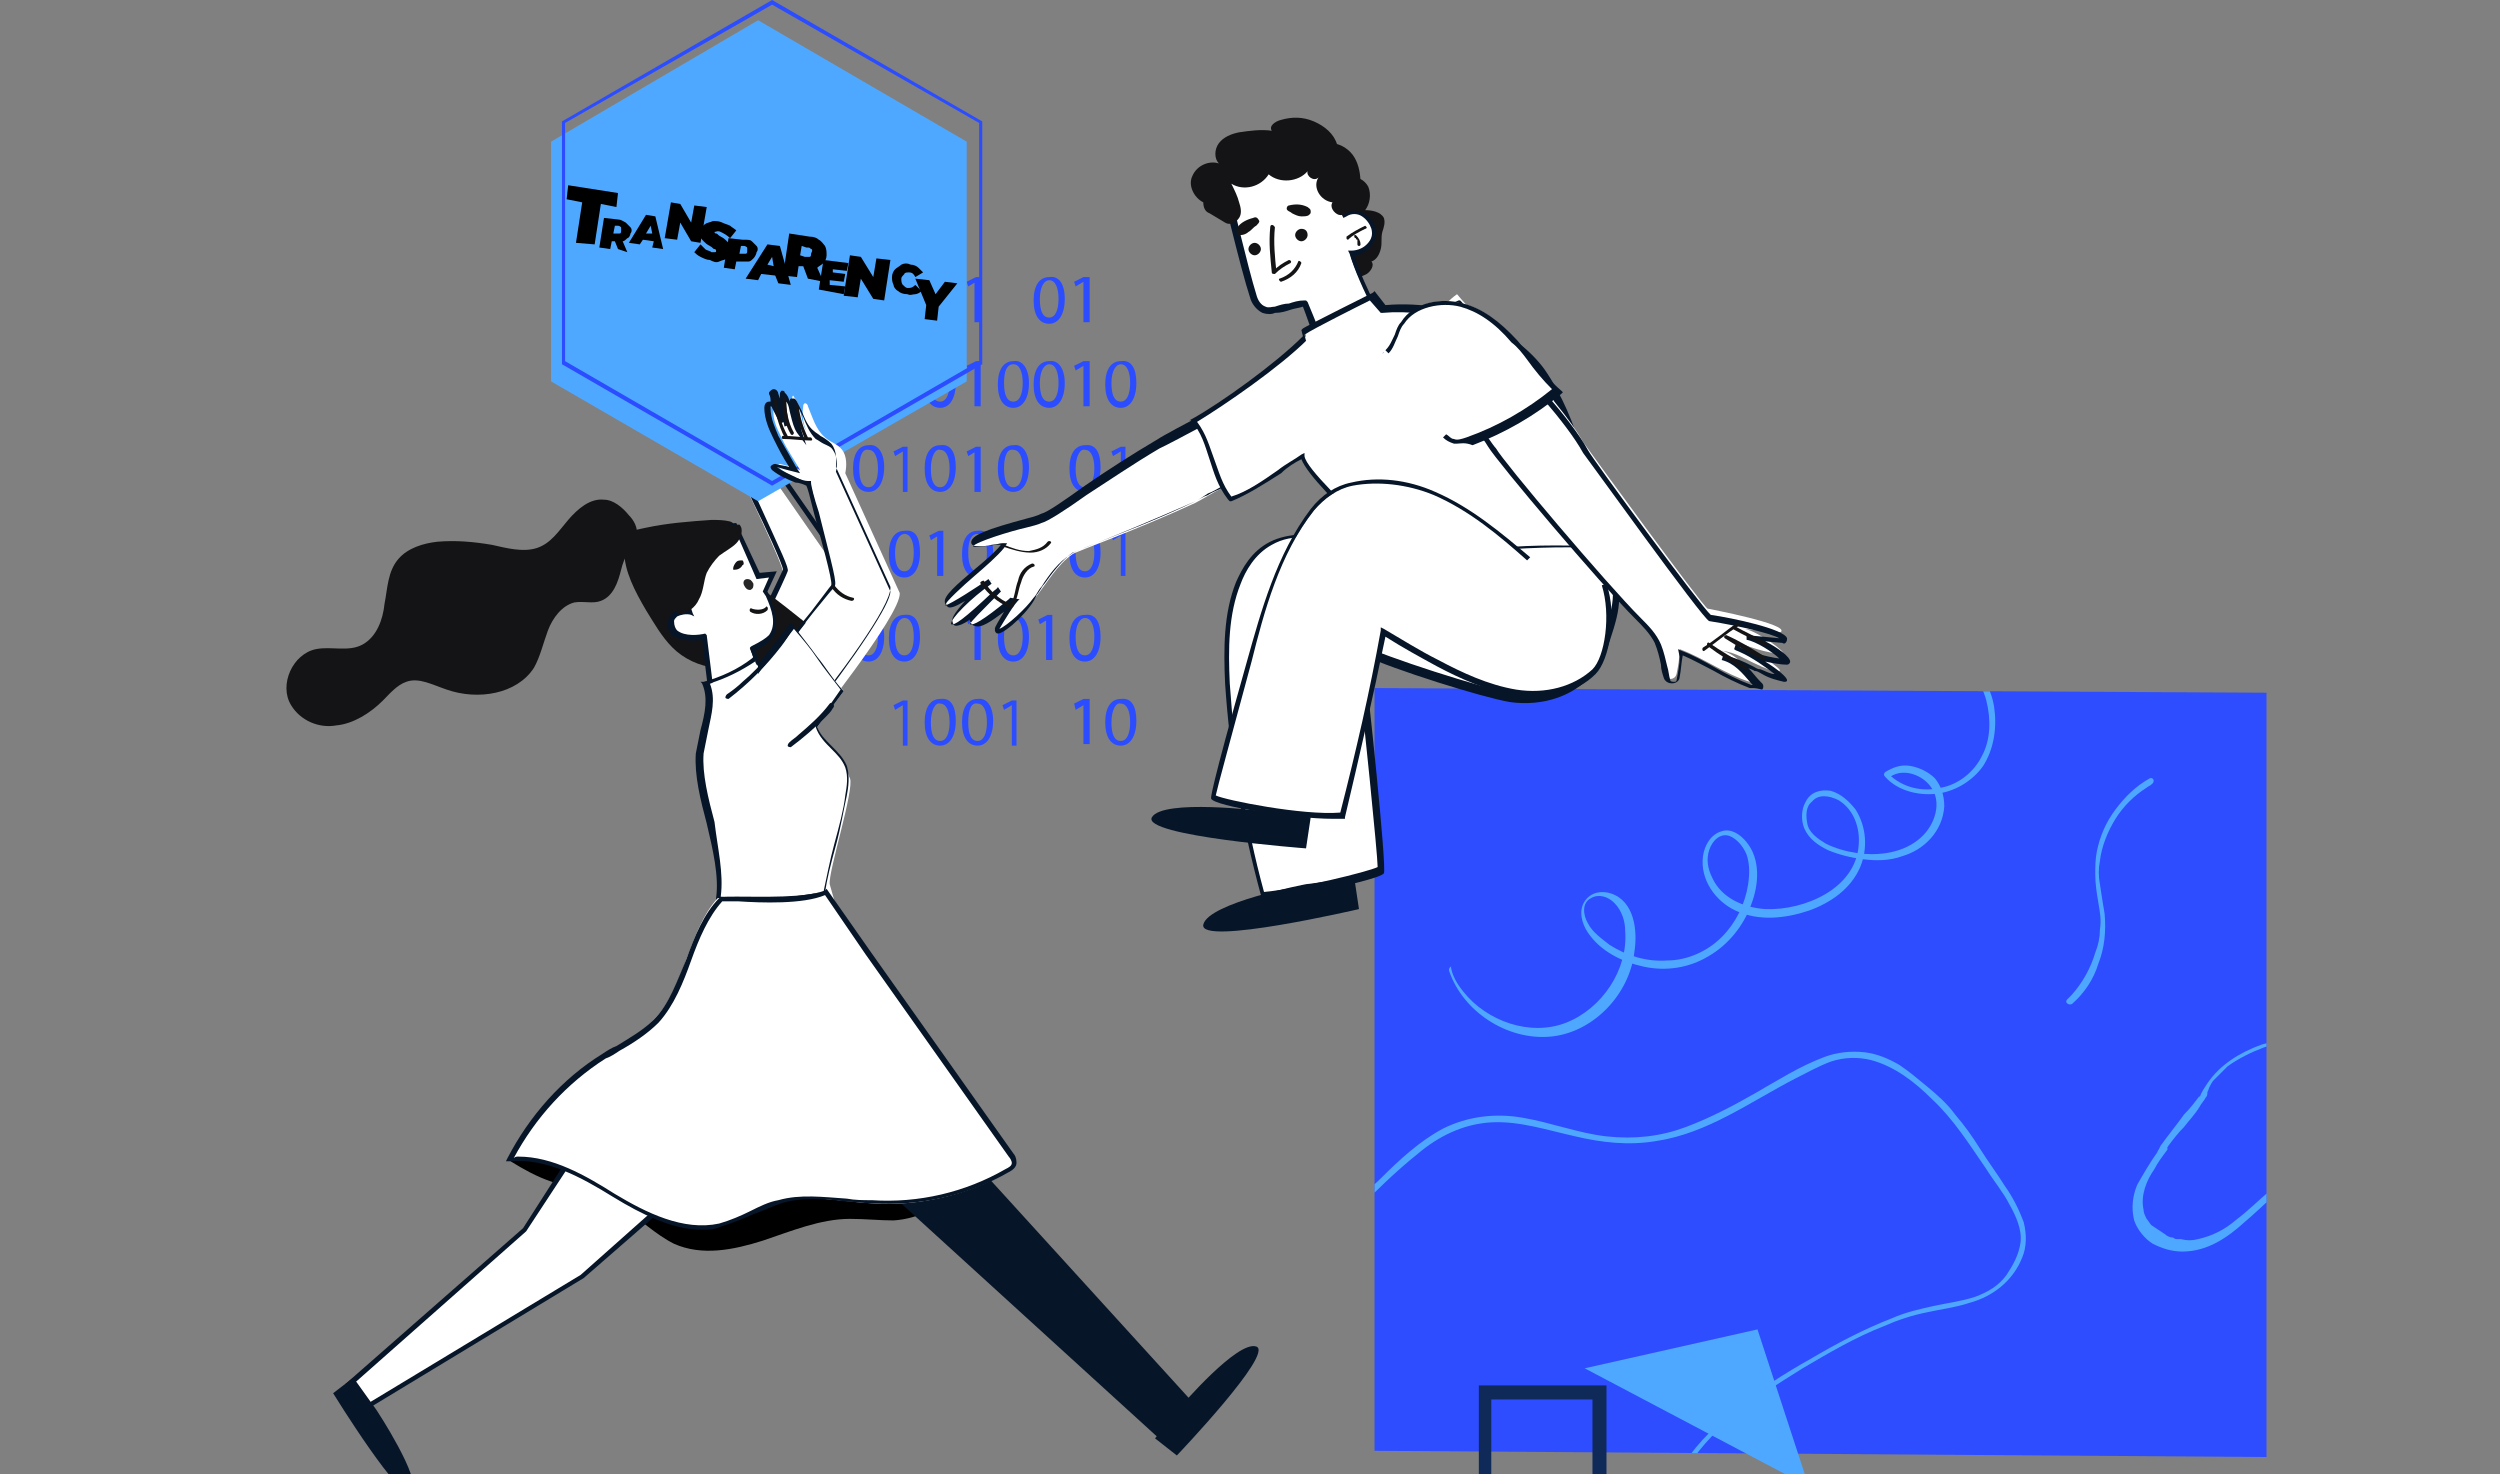 <svg xmlns="http://www.w3.org/2000/svg" xmlns:xlink="http://www.w3.org/1999/xlink" id="Warstwa_1" x="0px" y="0px" viewBox="0 0 160.6 94.7" style="enable-background:new 0 0 160.6 94.7;" xml:space="preserve"><rect x="0" y="0" width="160.6" height="94.7" fill="#808080" stroke="none"/><style type="text/css">	.st0{fill:#2B4DFF;}	.st1{clip-path:url(#SVGID_00000039100036943631021120000011705059845396788612_);}	.st2{fill:#4FA8FF;}	.st3{fill:#0F2959;}	.st4{fill:#FFFFFF;}	.st5{fill:#061528;}	.st6{fill:#141416;}	.st7{clip-path:url(#SVGID_00000057869435359798679830000008335544833033444494_);}	.st8{fill:#262626;}	.st9{fill:#4E8CEF;}</style><g>	<path class="st0" d="M56.8,19.2c0,1-0.4,1.6-1,1.6c-0.6,0-1-0.5-1-1.5c0-1,0.4-1.5,1-1.5C56.4,17.7,56.8,18.2,56.8,19.2z   M55.2,19.2c0,0.8,0.2,1.2,0.6,1.2c0.4,0,0.6-0.5,0.6-1.2c0-0.7-0.2-1.2-0.6-1.2C55.4,18,55.2,18.4,55.2,19.2z"></path>	<path class="st0" d="M61.4,19.2c0,1-0.4,1.6-1,1.6c-0.6,0-1-0.5-1-1.5c0-1,0.4-1.5,1-1.5C61.1,17.7,61.4,18.2,61.4,19.2z   M59.8,19.2c0,0.8,0.2,1.2,0.6,1.2c0.4,0,0.6-0.5,0.6-1.2c0-0.7-0.2-1.2-0.6-1.2C60.1,18,59.8,18.4,59.8,19.2z"></path>	<path class="st0" d="M62.7,18.1L62.7,18.1l-0.5,0.3l-0.1-0.3l0.6-0.3H63v2.9h-0.4V18.1z"></path>	<path class="st0" d="M68.4,19.2c0,1-0.4,1.6-1,1.6c-0.6,0-1-0.5-1-1.5c0-1,0.4-1.5,1-1.5C68,17.7,68.4,18.2,68.4,19.2z M66.8,19.2  c0,0.8,0.2,1.2,0.6,1.2c0.4,0,0.6-0.5,0.6-1.2c0-0.7-0.2-1.2-0.6-1.2C67.1,18,66.8,18.4,66.8,19.2z"></path>	<path class="st0" d="M69.6,18.1L69.6,18.1l-0.5,0.3L69,18.1l0.6-0.3H70v2.9h-0.4V18.1z"></path>	<path class="st0" d="M56.8,24.6c0,1-0.4,1.6-1,1.6c-0.6,0-1-0.5-1-1.5c0-1,0.4-1.5,1-1.5C56.4,23.1,56.8,23.7,56.8,24.6z   M55.2,24.6c0,0.8,0.2,1.2,0.6,1.2c0.4,0,0.6-0.5,0.6-1.2c0-0.7-0.2-1.2-0.6-1.2C55.4,23.4,55.2,23.8,55.2,24.6z"></path>	<path class="st0" d="M61.4,24.6c0,1-0.4,1.6-1,1.6c-0.6,0-1-0.5-1-1.5c0-1,0.4-1.5,1-1.5C61.1,23.1,61.4,23.7,61.4,24.6z   M59.8,24.6c0,0.8,0.2,1.2,0.6,1.2c0.4,0,0.6-0.5,0.6-1.2c0-0.7-0.2-1.2-0.6-1.2C60.1,23.4,59.8,23.8,59.8,24.6z"></path>	<path class="st0" d="M62.7,23.5L62.7,23.5l-0.5,0.3l-0.1-0.3l0.6-0.3H63v2.9h-0.4V23.5z"></path>	<path class="st0" d="M66.1,24.6c0,1-0.4,1.6-1,1.6c-0.6,0-1-0.5-1-1.5c0-1,0.4-1.5,1-1.5C65.7,23.1,66.1,23.7,66.1,24.6z   M64.5,24.6c0,0.8,0.2,1.2,0.6,1.2c0.4,0,0.6-0.5,0.6-1.2c0-0.7-0.2-1.2-0.6-1.2C64.7,23.4,64.5,23.8,64.5,24.6z"></path>	<path class="st0" d="M68.4,24.6c0,1-0.4,1.6-1,1.6c-0.6,0-1-0.5-1-1.5c0-1,0.4-1.5,1-1.5C68,23.1,68.4,23.7,68.4,24.6z M66.8,24.6  c0,0.8,0.2,1.2,0.6,1.2c0.4,0,0.6-0.5,0.6-1.2c0-0.7-0.2-1.2-0.6-1.2C67.1,23.4,66.8,23.8,66.8,24.6z"></path>	<path class="st0" d="M69.6,23.5L69.6,23.5l-0.5,0.3L69,23.5l0.6-0.3H70v2.9h-0.4V23.5z"></path>	<path class="st0" d="M73,24.6c0,1-0.4,1.6-1,1.6c-0.6,0-1-0.5-1-1.5c0-1,0.4-1.5,1-1.5C72.7,23.1,73,23.7,73,24.6z M71.4,24.6  c0,0.8,0.2,1.2,0.6,1.2c0.4,0,0.6-0.5,0.6-1.2c0-0.7-0.2-1.2-0.6-1.2C71.7,23.4,71.4,23.8,71.4,24.6z"></path>	<path class="st0" d="M56.8,30c0,1-0.4,1.6-1,1.6c-0.6,0-1-0.5-1-1.5c0-1,0.4-1.5,1-1.5C56.4,28.5,56.8,29.1,56.8,30z M55.2,30.1  c0,0.8,0.2,1.2,0.6,1.2c0.4,0,0.6-0.5,0.6-1.2c0-0.7-0.2-1.2-0.6-1.2C55.4,28.8,55.2,29.3,55.2,30.1z"></path>	<path class="st0" d="M58,29L58,29l-0.5,0.3l-0.1-0.3l0.6-0.3h0.3v2.9H58V29z"></path>	<path class="st0" d="M61.4,30c0,1-0.4,1.6-1,1.6c-0.6,0-1-0.5-1-1.5c0-1,0.4-1.5,1-1.5C61.1,28.5,61.4,29.1,61.4,30z M59.8,30.1  c0,0.8,0.2,1.2,0.6,1.2c0.4,0,0.6-0.5,0.6-1.2c0-0.7-0.2-1.2-0.6-1.2C60.1,28.8,59.8,29.3,59.8,30.1z"></path>	<path class="st0" d="M62.7,29L62.7,29l-0.5,0.3l-0.1-0.3l0.6-0.3H63v2.9h-0.4V29z"></path>	<path class="st0" d="M66.1,30c0,1-0.4,1.6-1,1.6c-0.6,0-1-0.5-1-1.5c0-1,0.4-1.5,1-1.5C65.7,28.5,66.1,29.1,66.1,30z M64.5,30.1  c0,0.8,0.2,1.2,0.6,1.2c0.4,0,0.6-0.5,0.6-1.2c0-0.7-0.2-1.2-0.6-1.2C64.7,28.8,64.5,29.3,64.5,30.1z"></path>	<path class="st0" d="M70.7,30c0,1-0.4,1.6-1,1.6c-0.6,0-1-0.5-1-1.5c0-1,0.4-1.5,1-1.5C70.4,28.5,70.7,29.1,70.7,30z M69.1,30.1  c0,0.8,0.2,1.2,0.6,1.2c0.4,0,0.6-0.5,0.6-1.2c0-0.7-0.2-1.2-0.6-1.2C69.4,28.8,69.1,29.3,69.1,30.1z"></path>	<path class="st0" d="M72,29L72,29l-0.5,0.3l-0.1-0.3l0.6-0.3h0.3v2.9H72V29z"></path>	<path class="st0" d="M59.1,35.5c0,1-0.4,1.6-1,1.6c-0.6,0-1-0.5-1-1.5c0-1,0.4-1.5,1-1.5C58.8,34,59.1,34.5,59.1,35.5z M57.5,35.5  c0,0.8,0.2,1.2,0.6,1.2c0.4,0,0.6-0.5,0.6-1.2c0-0.7-0.2-1.2-0.6-1.2C57.8,34.3,57.5,34.7,57.5,35.5z"></path>	<path class="st0" d="M60.3,34.4L60.3,34.4l-0.5,0.3l-0.1-0.3l0.6-0.3h0.3V37h-0.4V34.4z"></path>	<path class="st0" d="M63.8,35.5c0,1-0.4,1.6-1,1.6c-0.6,0-1-0.5-1-1.5c0-1,0.4-1.5,1-1.5C63.4,34,63.8,34.5,63.8,35.5z M62.2,35.5  c0,0.8,0.2,1.2,0.6,1.2c0.4,0,0.6-0.5,0.6-1.2c0-0.7-0.2-1.2-0.6-1.2C62.4,34.3,62.2,34.7,62.2,35.5z"></path>	<path class="st0" d="M65,34.4L65,34.4l-0.5,0.3l-0.1-0.3L65,34h0.3V37H65V34.4z"></path>	<path class="st0" d="M70.7,35.5c0,1-0.4,1.6-1,1.6c-0.6,0-1-0.5-1-1.5c0-1,0.4-1.5,1-1.5C70.4,34,70.7,34.5,70.7,35.5z M69.1,35.5  c0,0.8,0.2,1.2,0.6,1.2c0.4,0,0.6-0.5,0.6-1.2c0-0.7-0.2-1.2-0.6-1.2C69.4,34.3,69.1,34.7,69.1,35.5z"></path>	<path class="st0" d="M72,34.4L72,34.4l-0.5,0.3l-0.1-0.3L72,34h0.3V37H72V34.4z"></path>	<path class="st0" d="M56.8,40.9c0,1-0.4,1.6-1,1.6c-0.6,0-1-0.5-1-1.5c0-1,0.4-1.5,1-1.5C56.4,39.4,56.8,40,56.8,40.9z M55.2,40.9  c0,0.8,0.2,1.2,0.6,1.2c0.4,0,0.6-0.5,0.6-1.2c0-0.7-0.2-1.2-0.6-1.2C55.4,39.7,55.2,40.1,55.2,40.9z"></path>	<path class="st0" d="M59.1,40.9c0,1-0.4,1.6-1,1.6c-0.6,0-1-0.5-1-1.5c0-1,0.4-1.5,1-1.5C58.8,39.4,59.1,40,59.1,40.9z M57.5,40.9  c0,0.8,0.2,1.2,0.6,1.2c0.4,0,0.6-0.5,0.6-1.2c0-0.7-0.2-1.2-0.6-1.2C57.8,39.7,57.5,40.1,57.5,40.9z"></path>	<path class="st0" d="M62.7,39.8L62.7,39.8l-0.5,0.3l-0.1-0.3l0.6-0.3H63v2.9h-0.4V39.8z"></path>	<path class="st0" d="M66.1,40.9c0,1-0.4,1.6-1,1.6c-0.6,0-1-0.5-1-1.5c0-1,0.4-1.5,1-1.5C65.7,39.4,66.1,40,66.1,40.9z M64.5,40.9  c0,0.8,0.2,1.2,0.6,1.2c0.4,0,0.6-0.5,0.6-1.2c0-0.7-0.2-1.2-0.6-1.2C64.7,39.7,64.5,40.1,64.5,40.9z"></path>	<path class="st0" d="M67.3,39.8L67.3,39.8l-0.5,0.3l-0.1-0.3l0.6-0.3h0.3v2.9h-0.4V39.8z"></path>	<path class="st0" d="M70.7,40.9c0,1-0.4,1.6-1,1.6c-0.6,0-1-0.5-1-1.5c0-1,0.4-1.5,1-1.5C70.4,39.4,70.7,40,70.7,40.9z M69.1,40.9  c0,0.8,0.2,1.2,0.6,1.2c0.4,0,0.6-0.5,0.6-1.2c0-0.7-0.2-1.2-0.6-1.2C69.4,39.7,69.1,40.1,69.1,40.9z"></path>	<path class="st0" d="M58,45.3L58,45.3l-0.5,0.3l-0.1-0.3l0.6-0.3h0.3v2.9H58V45.3z"></path>	<path class="st0" d="M61.4,46.3c0,1-0.4,1.6-1,1.6c-0.6,0-1-0.5-1-1.5c0-1,0.4-1.5,1-1.5C61.1,44.8,61.4,45.4,61.4,46.3z   M59.8,46.4c0,0.8,0.2,1.2,0.6,1.2c0.4,0,0.6-0.5,0.6-1.2c0-0.7-0.2-1.2-0.6-1.2C60.1,45.1,59.8,45.6,59.8,46.4z"></path>	<path class="st0" d="M63.8,46.3c0,1-0.4,1.6-1,1.6c-0.6,0-1-0.5-1-1.5c0-1,0.4-1.5,1-1.5C63.4,44.8,63.8,45.4,63.8,46.3z   M62.2,46.4c0,0.8,0.2,1.2,0.6,1.2c0.4,0,0.6-0.5,0.6-1.2c0-0.7-0.2-1.2-0.6-1.2C62.4,45.1,62.2,45.6,62.2,46.4z"></path>	<path class="st0" d="M65,45.3L65,45.3l-0.5,0.3l-0.1-0.3l0.6-0.3h0.3v2.9H65V45.3z"></path>	<path class="st0" d="M69.6,45.3L69.6,45.3l-0.5,0.3L69,45.2l0.6-0.3H70v2.9h-0.4V45.3z"></path>	<path class="st0" d="M73,46.3c0,1-0.4,1.6-1,1.6c-0.6,0-1-0.5-1-1.5c0-1,0.4-1.5,1-1.5C72.7,44.8,73,45.4,73,46.3z M71.4,46.4  c0,0.8,0.2,1.2,0.6,1.2c0.4,0,0.6-0.5,0.6-1.2c0-0.7-0.2-1.2-0.6-1.2C71.7,45.1,71.4,45.6,71.4,46.4z"></path></g><g>	<g>		<defs>			<polygon id="SVGID_1_" points="145.6,93.6 88.3,93.2 88.3,44.2 145.6,44.5    "></polygon>		</defs>		<use xlink:href="#SVGID_1_" style="overflow:visible;fill:#2E4DFF;"></use>		<clipPath id="SVGID_00000178183785547245072930000010760452691407988926_">			<use xlink:href="#SVGID_1_" style="overflow:visible;"></use>		</clipPath>		<g style="clip-path:url(#SVGID_00000178183785547245072930000010760452691407988926_);">			<g>				<g>					<path class="st2" d="M93.1,62.4c0.9,2.6,3.7,4.4,6.4,4.2c2.8-0.2,5.2-2.7,5.5-5.5c0.2-1.3,0-3.2-1.5-3.7      c-0.6-0.2-1.3-0.1-1.7,0.5c-0.4,0.6-0.2,1.4,0.2,2c0.8,1.2,2.2,1.9,3.6,2.2c1.4,0.3,2.9,0.1,4.2-0.7c1.2-0.7,2.2-1.9,2.7-3.3      c0.5-1.3,0.6-2.9-0.3-4c-0.4-0.5-1-0.9-1.6-0.7c-0.7,0.2-1.1,0.9-1.2,1.6c-0.2,1.5,0.8,2.9,2.1,3.5c1.5,0.7,3.2,0.5,4.7,0      c1.4-0.5,2.7-1.4,3.3-2.8c0.5-1.2,0.4-2.6-0.3-3.7c-0.4-0.5-0.9-1-1.6-1.2c-0.7-0.1-1.3,0.1-1.6,0.7c-0.3,0.5-0.3,1.2-0.1,1.7      c0.3,0.7,0.9,1.1,1.5,1.4c0.7,0.3,1.5,0.5,2.3,0.6c0.8,0.1,1.7,0.1,2.5-0.2c1.4-0.4,2.6-1.6,2.7-3.2c0-0.7-0.2-1.3-0.6-1.8      c-0.4-0.4-1-0.7-1.6-0.8c-0.6-0.1-1.1,0.1-1.6,0.4c-0.1,0.1-0.1,0.2,0,0.3c0.8,0.9,2.1,1.2,3.2,1.1c1.2-0.1,2.4-0.8,3.1-1.8      c0.7-1.1,0.9-2.5,0.7-3.8c-0.2-1.3-1-2.5-2-3.4c-1.2-1-2.7-1.6-4.2-1.8c-0.2,0-0.2,0.3,0,0.4c2.5,0.3,5,1.8,5.7,4.4      c0.3,1.2,0.3,2.5-0.3,3.6c-0.5,1-1.5,1.8-2.6,2c-1.2,0.3-2.5,0-3.4-0.9c0,0.1,0,0.2,0,0.3c0.8-0.7,2.1-0.3,2.7,0.5      c0.8,1,0.3,2.5-0.6,3.3c-1.1,1-2.7,1.2-4.1,1c-0.7-0.1-1.4-0.3-2-0.6c-0.5-0.3-1.1-0.7-1.2-1.3c-0.1-0.5-0.1-1.1,0.3-1.4      c0.4-0.5,1.1-0.4,1.7-0.1c1,0.6,1.4,1.8,1.3,2.9c-0.2,2.8-3.5,4.2-6,4.1c-1.4-0.1-2.8-0.7-3.4-2c-0.3-0.6-0.4-1.2-0.2-1.8      c0.2-0.6,0.7-1.1,1.3-0.9c0.5,0.2,0.9,0.7,1.1,1.2c0.2,0.6,0.2,1.2,0.1,1.9c-0.2,1.3-0.8,2.5-1.7,3.4c-0.9,0.9-2.2,1.5-3.5,1.5      c-1.3,0.1-2.6-0.3-3.7-1c-0.5-0.4-1.1-0.8-1.4-1.4c-0.3-0.5-0.4-1.3,0.2-1.6c0.5-0.3,1.1-0.1,1.5,0.3c0.5,0.5,0.7,1.2,0.7,1.8      c0.2,2.5-1.5,5-3.8,5.9c-2.3,0.9-5.1-0.1-6.6-2c-0.4-0.5-0.7-1-0.8-1.6C93.4,62,93,62.1,93.1,62.4L93.1,62.4z"></path>				</g>			</g>		</g>		<g style="clip-path:url(#SVGID_00000178183785547245072930000010760452691407988926_);">			<g>				<g>					<path class="st2" d="M79.5,86.5c2.3-3.1,4.8-5.9,7.5-8.6c1.3-1.3,2.6-2.6,4.1-3.8c1.3-1.1,2.9-1.9,4.7-2      c1.8-0.1,3.6,0.5,5.4,0.9c1.7,0.4,3.4,0.6,5.2,0.3c3.3-0.5,6-2.5,8.9-4c0.8-0.4,1.5-0.8,2.3-1.1c0.9-0.3,1.8-0.3,2.6-0.1      c1.5,0.4,2.8,1.4,3.9,2.5c1.4,1.3,2.4,2.9,3.5,4.5c0.5,0.8,1.1,1.5,1.5,2.3c0.4,0.7,0.8,1.6,0.7,2.4c-0.1,0.8-0.5,1.5-0.9,2.1      c-0.5,0.7-1.2,1.1-2,1.4c-0.9,0.3-1.8,0.4-2.7,0.6c-0.9,0.2-1.8,0.4-2.7,0.8c-1.8,0.7-3.5,1.6-5.2,2.6      c-1.6,0.9-3.2,1.9-4.6,3.1c-1.3,1-2.6,2.2-3.5,3.6c-0.8,1.2-1.3,2.7-1.2,4.1c0.2,2.8,2.7,4.9,5.2,5.6c0.7,0.2,1.5,0.3,2.3,0.3      c0.2,0,0.2-0.4,0-0.4c-2.9,0-6-1.7-6.9-4.6c-1-3.1,1.4-6,3.6-7.9c1.4-1.2,3-2.2,4.6-3.2c1.7-1,3.4-2,5.2-2.7      c0.9-0.4,1.8-0.7,2.8-0.9c0.9-0.2,1.8-0.3,2.7-0.6c1.5-0.4,2.8-1.4,3.4-2.9c0.3-0.7,0.3-1.5,0.1-2.3c-0.3-0.8-0.7-1.6-1.2-2.3      c-0.5-0.8-1.1-1.6-1.6-2.4c-0.5-0.8-1-1.5-1.6-2.2c-0.5-0.7-1.2-1.3-1.8-1.8c-0.6-0.5-1.2-1-1.8-1.4c-0.7-0.4-1.4-0.7-2.2-0.8      c-0.9-0.1-1.8,0-2.6,0.3c-1.6,0.6-3,1.5-4.4,2.3c-1.4,0.8-2.9,1.6-4.5,2.2c-1.6,0.6-3.3,0.8-5.1,0.6c-1.8-0.2-3.6-0.9-5.4-1.2      c-1.7-0.3-3.5-0.1-5.1,0.7c-1.5,0.8-2.8,2-4,3.2c-2.8,2.6-5.4,5.4-7.8,8.5c-0.6,0.7-1.1,1.4-1.6,2.1      C79,86.5,79.4,86.7,79.5,86.5L79.5,86.5z"></path>				</g>			</g>		</g>		<g style="clip-path:url(#SVGID_00000178183785547245072930000010760452691407988926_);">			<g>				<g>					<path class="st2" d="M138.6,74c-0.5,0.7-0.9,1.4-1.3,2.1c-0.3,0.7-0.4,1.5-0.2,2.3c0.2,0.6,0.7,1.2,1.2,1.5      c0.6,0.3,1.2,0.5,1.9,0.5c1.6,0,2.9-0.9,4-1.9c1.2-1,2.3-2.3,3.8-2.9c0.4-0.2,0.7-0.3,1.1-0.3c0.4-0.1,0.8-0.1,1.3-0.1      c0.7-0.1,1.5-0.2,2.1-0.6c0.9-0.6,1.4-1.7,1.5-2.8c0.1-1.1-0.2-2.3-0.9-3.2c-0.8-1.1-2.2-1.7-3.5-1.9c-1.4-0.2-2.9,0-4.3,0.4      c-1.4,0.5-2.7,1.3-3.5,2.5c-0.2,0.3-0.4,0.6-0.5,0.9c0,0,0-0.1,0-0.1c-0.3,0.4-0.6,0.8-1,1.2c-0.5,0.7-1,1.3-1.5,2      C138.8,73.6,138.7,73.8,138.6,74c0,0,0,0.1,0,0.2c0.1,0.1,0.2,0.1,0.3,0c0.1-0.2,0.3-0.4,0.4-0.6c0.3-0.4,0.6-0.8,1-1.2      c0.3-0.4,0.7-0.8,1-1.3c0.1-0.2,0.3-0.4,0.4-0.6c0.1-0.1,0.1-0.2,0.1-0.3c0-0.1,0.1-0.2,0.1-0.3c0.1-0.2,0.2-0.4,0.3-0.5      c0.3-0.3,0.6-0.6,0.9-0.9c0.7-0.5,1.5-0.9,2.3-1.2c0.8-0.3,1.7-0.5,2.5-0.5c0.9,0,1.7,0,2.5,0.3c0.8,0.2,1.5,0.7,2.1,1.2      c0.1,0.1,0.1,0.1,0.2,0.2c0,0,0.1,0.1,0.1,0.1c0,0,0,0,0,0c0,0,0,0,0,0.1c0.1,0.1,0.2,0.3,0.3,0.4c0.2,0.3,0.3,0.6,0.4,0.9      c0,0.2,0.1,0.3,0.1,0.5c0,0.1,0,0.1,0,0.2c0,0.1,0,0.2,0,0.3c0,0.2,0,0.3,0,0.5c0,0.1,0,0.2,0,0.2c0,0,0,0.1,0,0.1c0,0,0,0,0,0      c0,0,0,0,0,0.1c0,0.2-0.1,0.3-0.1,0.5c0,0.1,0,0.2-0.1,0.2c0,0,0,0.1,0,0.1c0,0,0,0,0,0.1c0,0,0,0,0,0c0,0,0,0,0,0      c-0.1,0.1-0.1,0.3-0.2,0.4c0,0.1-0.1,0.1-0.1,0.2c0,0,0,0,0,0c0,0,0,0,0,0c0,0,0,0.1-0.1,0.1c-0.1,0.1-0.2,0.2-0.3,0.3      c0,0,0,0,0,0c0,0,0,0,0,0c0,0,0,0,0,0c0,0,0,0-0.1,0c-0.1,0-0.1,0.1-0.2,0.1c-0.1,0-0.1,0.1-0.2,0.1c0,0,0,0-0.1,0c0,0,0,0,0,0      c-0.1,0-0.1,0.1-0.2,0.1c-0.2,0.1-0.5,0.1-0.7,0.2c-0.5,0.1-1,0.1-1.5,0.2c-0.5,0.1-1,0.2-1.5,0.4c-0.9,0.4-1.7,1-2.4,1.6      c-0.7,0.6-1.4,1.3-2.2,1.9c-0.7,0.6-1.5,1-2.4,1.2c-0.4,0.1-0.7,0.1-1.1,0c-0.1,0-0.2,0-0.2,0c-0.1,0-0.2,0-0.3-0.1      c-0.2,0-0.4-0.1-0.5-0.2c-0.3-0.2-0.6-0.4-0.9-0.6c-0.1-0.1-0.2-0.3-0.3-0.4c-0.1-0.2-0.2-0.4-0.2-0.6      c-0.2-0.9,0.2-1.9,0.7-2.6c0.2-0.4,0.5-0.8,0.8-1.2c0.1-0.1,0-0.2-0.1-0.3C138.7,73.8,138.6,73.9,138.6,74z"></path>				</g>			</g>		</g>		<g style="clip-path:url(#SVGID_00000178183785547245072930000010760452691407988926_);">			<g>				<g>					<path class="st2" d="M138.1,50c-0.9,0.5-1.6,1.2-2.2,2c-0.6,0.8-1,1.7-1.2,2.7c-0.1,0.5-0.1,1-0.1,1.5c0,0.6,0.1,1.2,0.2,1.8      c0.1,0.6,0.2,1.1,0.1,1.7c0,0.5-0.1,1-0.3,1.5c-0.3,1-0.8,1.9-1.5,2.7c-0.1,0.1-0.2,0.2-0.3,0.3c-0.2,0.2,0.1,0.4,0.3,0.3      c0.8-0.7,1.4-1.6,1.7-2.6c0.4-1,0.5-2.1,0.4-3.2c-0.1-0.6-0.2-1.2-0.3-1.9c-0.1-0.5-0.1-1,0-1.5c0.1-0.9,0.5-1.9,1-2.7      c0.5-0.8,1.2-1.5,2-2c0.1-0.1,0.2-0.1,0.3-0.2C138.5,50.2,138.3,49.9,138.1,50L138.1,50z"></path>				</g>			</g>		</g>	</g></g><g>	<g>		<g>			<g>				<path class="st3" d="M103.2,97.2H95V89h8.2V97.2z M95.8,96.4h6.5v-6.5h-6.5V96.4z"></path>			</g>		</g>	</g></g><polygon class="st2" points="116.2,95.5 112.9,85.4 101.8,87.9 "></polygon><g>	<g>		<path class="st4" d="M49.7,45.8c-1.4-0.2-2.8-0.4-4.2-0.3c-0.2,0,0.8-0.4,0.6-0.3c1.7-3,4.1-8.2,4.2-8.4c0.1-0.4-2.7-6.1-2.7-6.2   c-0.3,0-0.5-0.1-0.8-0.1c-0.5-0.1-1.1-0.2-1.6-0.5c0,0-0.1-0.1-0.1-0.1c0-0.1,0.1-0.1,0.1-0.1c0.4,0,0.9,0.1,1.3,0.1   c-0.6-0.6-1.1-1.2-1.6-1.8c-0.4-0.5-0.8-1.1-0.9-1.8c0-0.1,0-0.3,0.1-0.3c0.1,0,0.2,0.1,0.2,0.1l0.6,0.9c-0.4-0.5-0.6-1.1-0.8-1.7   c0.1-0.1,0.3,0.1,0.4,0.2l0.9,1.6c-0.3-0.6-0.5-1.2-0.6-1.8c0.7,0.4,0.7,1.5,1.3,2.1c-0.3-0.5-0.4-1-0.5-1.5c0-0.1,0-0.1,0-0.2   c0.1-0.1,0.2,0,0.2,0.1c0.5,0.6,0.8,1.4,1.4,1.8c0.4,0.2,0.8,0.3,1.2,0.6c0.4,0.3,0.5,0.9,0.5,1.4l4.8,6.9c0.3,1.2-3.4,8.3-4,9.5   C50,45.8,49.8,45.8,49.7,45.8z"></path>		<path class="st5" d="M50.2,46L50.2,46c-0.2,0-0.4,0-0.5-0.1l0,0c-0.2,0-0.5-0.1-0.7-0.1c-1.1-0.2-2.3-0.3-3.4-0.2   c-0.1,0-0.2-0.1-0.2-0.1c0-0.1,0-0.2,0.5-0.4c0.1,0,0.1,0,0.2-0.1c1.7-3,4-8,4.2-8.4c0-0.3-1.2-2.9-1.9-4.3   c-0.5-1.1-0.7-1.5-0.8-1.7c-0.2,0-0.5-0.1-0.7-0.1c-0.5-0.1-1.1-0.2-1.6-0.5c-0.1,0-0.1-0.1-0.1-0.2c0-0.1,0-0.1,0.1-0.2   c0,0,0.1-0.1,0.2-0.1c0.3,0,0.6,0,0.9,0.1c-0.5-0.5-0.9-1-1.3-1.6c-0.4-0.5-0.8-1.1-0.9-1.8c0-0.2,0-0.4,0.2-0.4   c0.1,0,0.1,0,0.1,0c-0.1-0.2-0.1-0.4-0.2-0.6l0-0.1l0.1-0.1c0.1-0.1,0.1-0.1,0.2-0.1c0.1,0,0.3,0.2,0.3,0.3l0.2,0.3   c0-0.1,0-0.3-0.1-0.4l0-0.3l0.2,0.1c0.3,0.2,0.4,0.4,0.6,0.6c0-0.1,0-0.2,0.1-0.2l0,0c0.1,0,0.1-0.1,0.2,0c0.1,0,0.2,0.1,0.3,0.2   c0.1,0.2,0.3,0.4,0.4,0.6c0.3,0.5,0.6,0.9,1,1.1c0.1,0.1,0.3,0.1,0.5,0.2c0.3,0.1,0.5,0.2,0.7,0.4c0.4,0.4,0.5,1,0.5,1.5l4.8,6.9   l0,0C54.5,37.4,51.9,42.8,50.2,46L50.2,46z M46.4,45.3c0.9,0,1.7,0.1,2.5,0.2c0.2,0,0.5,0.1,0.7,0.1l0,0c0.1,0,0.2,0,0.4,0   c2.6-5,4.1-8.5,4-9.3l-4.8-6.9l0,0c0-0.4-0.1-1-0.5-1.3c-0.2-0.2-0.4-0.2-0.6-0.3c-0.2-0.1-0.3-0.1-0.5-0.2   c-0.5-0.3-0.8-0.8-1.1-1.2c-0.1-0.2-0.2-0.4-0.4-0.6c0,0,0,0,0-0.1c0,0,0,0,0,0c0.1,0.5,0.2,1,0.5,1.5l0.5,0.8l-0.7-0.7   c-0.3-0.3-0.4-0.7-0.6-1c-0.1-0.3-0.3-0.6-0.5-0.8c0.1,0.5,0.3,1,0.5,1.4L45.6,27l-0.9-1.6c0,0,0,0,0-0.1c0.1,0.5,0.4,1,0.7,1.5   L45.1,27l-0.6-0.9c-0.1-0.1-0.1-0.1-0.1-0.1c0,0,0,0.1,0,0.1c0.1,0.6,0.5,1.2,0.9,1.7c0.5,0.6,1,1.2,1.6,1.8l0.3,0.3L46.7,30   c-0.4-0.1-0.8-0.1-1.2-0.1c0.4,0.2,1,0.3,1.4,0.4c0.2,0.1,0.5,0.1,0.8,0.1l0.2,0l0,0.1c0,0.2,0.4,0.9,0.8,1.7   c1.5,3.3,2,4.3,1.9,4.5c0,0.1-2.4,5.3-4.2,8.3c0,0.1,0,0.1-0.1,0.2C46.2,45.3,46.3,45.3,46.4,45.3z"></path>	</g>	<polygon class="st2" points="35.4,9.1 35.4,24.5 48.7,32.2 62.1,24.5 62.1,9.1 48.7,1.3  "></polygon>	<path class="st0" d="M49.6,31.2l-13.5-7.8V7.8L49.6,0l13.5,7.8v15.6L49.6,31.2z M36.3,23.2l13.3,7.7l13.3-7.7V7.9L49.6,0.3  L36.3,7.9V23.2z"></path>	<g>		<path d="M61.6,76.3c-1,1.2-2.6,2-4.2,2.1c-0.9,0-1.8-0.1-2.8-0.1c-1.9,0-3.8,0.8-5.6,1.4c-1.9,0.6-3.9,1-5.7,0.2   c-1.2-0.6-2.2-1.6-3.3-2.3c-1.4-0.8-3-1.1-4.6-1.7c-0.9-0.3-1.8-0.8-2.6-1.3c0.4-0.4,1-0.6,1.5-0.7c1.8-0.4,3.7-0.1,5.5,0.3   c1.8,0.4,3.6,1,5.5,1c2.5,0.1,4.9-0.7,7.3-0.9c3.1-0.2,6.2,0.6,9,1.9L61.6,76.3z"></path>		<g>			<polyline class="st4" points="42.8,77.2 37.4,82 23.3,90.5 22.4,88.9 33.7,79 37.8,72.6    "></polyline>			<polygon class="st5" points="23.3,90.7 22.2,88.9 33.6,78.9 37.7,72.5 38,72.7 33.8,79.1 22.6,89 23.4,90.3 37.3,81.9 42.7,77.1     42.9,77.4 37.5,82.1    "></polygon>		</g>		<path class="st5" d="M24.2,90.6c0,0,2.9,4.4,2.3,5.3s-5.1-6.4-5.1-6.4l1.3-1"></path>		<polyline class="st5" points="60.8,72.7 77,90.5 75,92.9 57,76.5   "></polyline>		<path class="st5" d="M75.9,90.3c0,0,3.6-4.2,4.8-3.8c1.2,0.4-5.1,7-5.1,7l-1.4-1.1"></path>		<path class="st6" d="M52,40.2c-1-0.8-2-1.6-3.1-2.4c-0.8,1.4-1.8,2.7-2.8,4c1.2,1.5,2.5,2.9,4,4.1c0.6-1.5,1.2-3.1,1.7-4.7   L52,40.2z"></path>		<path class="st6" d="M47.4,34.3c0.1-0.3-0.2-0.7-0.5-0.8c-0.4-0.1-0.8-0.1-1.2-0.1c-1.4,0.1-2.8,0.2-4.2,0.5   c-0.4,0.1-0.8,0.1-1,0.4c-0.3,0.3-0.4,0.7-0.4,1.1c0,1.3,0.7,2.6,1.4,3.8c0.5,0.8,1,1.7,1.7,2.4c0.7,0.7,1.7,1.2,2.8,1.3   c0.1-1.5-0.3-3.1-1-4.5L47.4,34.3z"></path>		<g>			<path class="st4" d="M46.2,53.5c0,0-1.5-4.2,0.2-6.5c1.4-2,7-9.1,7.2-9.3c0.2-0.3-1.6-6.5-1.5-6.6c-0.3-0.1-0.5-0.2-0.7-0.3    c-0.5-0.2-1-0.4-1.4-0.8c0,0,0-0.1,0-0.1c0-0.1,0.1-0.1,0.1-0.1c0.4,0.1,0.9,0.2,1.3,0.4c-0.4-0.7-0.9-1.4-1.2-2.1    c-0.3-0.6-0.6-1.2-0.5-1.9c0-0.1,0.1-0.3,0.2-0.3c0.1,0,0.2,0.1,0.2,0.2l0.5,1c-0.2-0.6-0.4-1.2-0.4-1.8c0,0,0-0.1,0.1-0.1    c0.1,0,0.2,0.1,0.2,0.3l0.6,1.7c-0.2-0.6-0.3-1.1-0.2-1.7c0-0.1,0.1-0.1,0.1,0c0.5,0.6,0.4,1.5,0.8,2.2c-0.2-0.5-0.3-1-0.2-1.6    c0-0.1,0-0.1,0.1-0.2c0.1,0,0.2,0.1,0.2,0.2c0.3,0.7,0.5,1.5,1.1,2c0.3,0.3,0.8,0.4,1.1,0.8c0.3,0.4,0.3,1,0.2,1.5l3.5,7.7    c0.1,1.4-5.8,8.7-5.8,8.8c0.7,0.8,2.2,2.1,2.6,3.1c0.3,0.7-1.4,6-1.3,6.8l2,7.1c-1.7,0.6-3.6,0.7-5.4,0.7c-1.7,0-3.7,0-5-1.2    c0.7-1.9,1.3-3.8,1.8-5.7c0.2-0.7,0.4-1.4,0.3-2.1C46.6,54.9,46.4,54.2,46.2,53.5z"></path>			<path class="st5" d="M48.7,64.7c-1.6,0-3.2-0.2-4.3-1.2l-0.1-0.1l0-0.1c0.7-1.9,1.3-3.8,1.8-5.7c0.2-0.7,0.4-1.4,0.3-2.1    c0-0.7-0.2-1.3-0.4-2l0,0c-0.1-0.2-1.5-4.3,0.2-6.6c1-1.4,4-5.3,5.9-7.6c0.7-0.9,1.2-1.6,1.3-1.7c0.1-0.3-0.7-3.1-1.1-4.6    c-0.3-1.2-0.4-1.6-0.5-1.8c-0.2-0.1-0.5-0.2-0.7-0.2c-0.5-0.2-1-0.4-1.5-0.8c-0.1-0.1-0.1-0.2-0.1-0.2c0-0.1,0.2-0.2,0.3-0.2    c0.3,0.1,0.6,0.1,0.9,0.2c-0.4-0.6-0.7-1.2-1-1.8c-0.3-0.6-0.6-1.3-0.6-2c0-0.2,0.1-0.4,0.3-0.4c0.1,0,0.1,0,0.1,0    c0-0.2,0-0.3-0.1-0.5c0-0.1,0-0.1,0.1-0.2c0,0,0.1-0.1,0.2-0.1c0.2,0,0.3,0.2,0.3,0.3l0.1,0.3c0-0.1,0-0.2,0-0.3    c0-0.1,0.1-0.2,0.1-0.2c0.1,0,0.2,0,0.2,0.1c0.2,0.2,0.3,0.4,0.3,0.6c0-0.1,0.1-0.2,0.1-0.2l0,0c0.1,0,0.1,0,0.2,0    c0.1,0,0.2,0.2,0.2,0.2c0.1,0.2,0.2,0.4,0.3,0.6c0.2,0.5,0.4,1,0.8,1.3c0.1,0.1,0.3,0.2,0.4,0.3c0.2,0.1,0.5,0.3,0.7,0.5    c0.4,0.5,0.3,1.1,0.3,1.5l3.5,7.7l0,0c0.1,1.2-3.5,6-5.7,8.7c0,0,0,0,0,0c0.2,0.2,0.4,0.4,0.6,0.6c0.8,0.8,1.7,1.7,2,2.5    c0.2,0.4-0.2,2-0.8,4.2c-0.3,1.2-0.6,2.2-0.6,2.5l2,7.3L55,64c-1.8,0.7-3.6,0.7-5.5,0.8C49.2,64.7,49,64.7,48.7,64.7z M44.7,63.4    c1.2,1.1,3,1.1,4.8,1.1c1.8,0,3.6-0.1,5.3-0.7l-2-7.1c0-0.3,0.2-1.2,0.6-2.6c0.4-1.6,0.9-3.7,0.8-4.1c-0.3-0.7-1.2-1.7-1.9-2.4    c-0.2-0.2-0.5-0.5-0.7-0.7l-0.1-0.1l0-0.1c0,0,0,0,0.1-0.2c3.5-4.5,5.6-7.7,5.6-8.5l-3.5-7.7l0,0c0.1-0.4,0.1-1-0.2-1.4    c-0.1-0.2-0.4-0.3-0.6-0.4c-0.2-0.1-0.3-0.2-0.5-0.3c-0.4-0.4-0.6-0.9-0.8-1.4c-0.1-0.2-0.2-0.4-0.3-0.6c0,0,0,0,0-0.1    c0,0,0,0,0,0c0,0.5,0.1,1.1,0.2,1.6l0.3,0.9l-0.6-0.8c-0.2-0.3-0.3-0.7-0.4-1.1c-0.1-0.3-0.1-0.7-0.3-0.9c0,0.5,0.1,1,0.2,1.5    l-0.3,0.1L50,25.6c0,0,0,0,0-0.1c0.1,0.5,0.2,1.1,0.4,1.6l-0.3,0.1l-0.5-1c0-0.1-0.1-0.1-0.1-0.1c0,0,0,0.1,0,0.1    c0,0.7,0.3,1.3,0.5,1.8c0.4,0.7,0.8,1.4,1.2,2.1l0.2,0.3l-0.4-0.1c-0.4-0.1-0.8-0.2-1.1-0.3c0.4,0.3,0.9,0.5,1.3,0.7    c0.2,0.1,0.5,0.2,0.7,0.2l0.2,0l0,0.1c0,0.2,0.2,1,0.5,1.9c0.9,3.6,1.2,4.6,1,4.8c-0.1,0.1-0.5,0.6-1.4,1.7    c-1.8,2.3-4.8,6.2-5.9,7.6c-1.6,2.2-0.2,6.3-0.1,6.4l0,0l-0.1,0l0.1,0c0.2,0.7,0.4,1.3,0.5,2c0,0.7-0.1,1.4-0.3,2.2    C46,59.6,45.4,61.5,44.7,63.4z"></path>		</g>		<g>			<path class="st6" d="M44.7,40.1c-0.3-0.2-0.6-0.2-1-0.2c0,0-0.1,0-0.1,0.1c0,0,0,0.1,0.1,0.1c0.3,0,0.6,0,0.9,0.2    C44.7,40.4,44.8,40.2,44.7,40.1L44.7,40.1z"></path>		</g>		<g>			<path class="st6" d="M44,40c-0.1,0.1-0.2,0.3-0.1,0.5c0,0,0.1,0.1,0.1,0.1c0,0,0.1-0.1,0.1-0.1c0,0,0,0,0,0c0,0,0,0,0,0    c0,0,0,0,0,0c0,0,0,0,0-0.1c0,0,0,0,0,0c0,0,0,0,0,0c0,0,0,0,0-0.1c0,0,0,0,0-0.1c0,0,0,0,0,0c0,0,0,0,0,0c0,0,0,0,0,0    c0,0,0,0,0,0c0,0,0,0,0,0c0,0,0,0,0,0c0,0,0,0,0-0.1c0,0,0,0,0-0.1C44.1,40,44.1,40,44,40L44,40z"></path>		</g>		<g>			<path class="st4" d="M49.3,38.3L49.2,38l0.5-1.1l-1,0.1l-1.4-3.2c0,0-4,1.2-4,1.3c-0.2,0.1,1.1,4.3,1.1,4.3    c-0.5-0.1-1.3,0.1-1.3,0.6c-0.1,1.2,1.7,1.1,2.2,1l0.8,6.9l1.1-3.1c0.1-0.1,1.4-0.5,1.5-0.6c0.3-0.4-0.5-2.5-0.5-2.5    c0,0,0.9-0.4,1.2-0.8C50,40.2,49.6,39.1,49.3,38.3z"></path>			<path class="st5" d="M46,48.5l-0.9-7.4c-0.5,0.1-1.4,0.1-1.9-0.3c-0.2-0.2-0.4-0.5-0.3-0.8c0-0.2,0.1-0.4,0.3-0.6    c0.2-0.2,0.6-0.2,0.9-0.2c-1.3-4.1-1.1-4.2-0.9-4.3c0,0,0,0,4-1.3l0.1,0l1.5,3.2l1.1-0.1L49.3,38l0.1,0.2c0.4,1,0.7,2,0.2,2.8    c-0.2,0.3-0.7,0.6-1.1,0.8c0.2,0.5,0.7,2.1,0.4,2.5c-0.1,0.1-0.4,0.2-1.4,0.6c-0.1,0-0.1,0-0.1,0.1L46,48.5z M45.4,40.8l0.8,6.5    l0.9-2.6l0.1,0c0,0,0.1,0,0.2-0.1c0.3-0.1,1.2-0.4,1.3-0.5c0.2-0.2-0.1-1.4-0.5-2.4c-0.1-0.1,0.1-0.2,0.1-0.2    c0.6-0.3,0.9-0.5,1.1-0.7c0.5-0.7,0.2-1.6-0.2-2.5L49,38l0.4-0.9l-0.8,0.1L47.2,34c-1.3,0.4-3.4,1.1-3.8,1.2    c0,0.4,0.5,2.4,1.1,4.2l0.1,0.2l-0.2-0.1c-0.3-0.1-0.7,0-0.9,0.1c-0.1,0.1-0.2,0.2-0.2,0.3c0,0.3,0.1,0.5,0.2,0.6    c0.5,0.4,1.4,0.3,1.8,0.2L45.4,40.8z"></path>		</g>		<g>			<path class="st6" d="M49.2,39c-0.2,0.2-0.6,0.2-0.9,0.1c-0.1-0.1-0.2,0.1-0.1,0.2c0.3,0.2,0.8,0.2,1.1-0.1    C49.4,39,49.2,38.9,49.2,39L49.2,39z"></path>		</g>		<path class="st6" d="M47.5,33.7c0.3,0.3,0.1,0.9-0.2,1.2c-0.3,0.3-0.7,0.5-1.1,0.8c-0.3,0.3-0.6,0.7-0.8,1.1   c-0.2,0.5-0.2,1.2-0.5,1.7c-0.2,0.5-0.8,1-1.4,0.9c-0.6-1.8-1.2-3.5-1.8-5.3L47.5,33.7z"></path>		<g>			<path class="st4" d="M52.5,46.7c0.3,1,1.6,1.6,1.9,2.6c0.2,0.6,0.1,1.2,0,1.9c-0.3,1.8-1.1,4.5-1.4,6.3c-2.4,0.4-4.4,0.6-6.8,0.3    c0.5-2.8-1.5-6.5-1.3-9.2c0.2-1.6,1-3.2,0.4-4.6c1.2-0.3,2.3-0.8,3.2-1.6c0,0.3,0.3,0.3,0.3,0.7c0,0,2.1-2.7,2.2-2.8    c1.3,1.6,1.9,2.6,3.2,4.1L52.5,46.7z"></path>			<path class="st5" d="M48.5,58c-0.8,0-1.6-0.1-2.4-0.2l-0.1,0l0-0.1c0.2-1.4-0.2-3.1-0.6-4.8c-0.4-1.5-0.8-3.1-0.7-4.5    c0.1-0.5,0.2-1,0.3-1.5c0.3-1.1,0.5-2.1,0.1-3L45,43.8l0.2,0c1.1-0.3,2.2-0.8,3.1-1.5l0.2-0.2l0,0.3c0,0.1,0,0.2,0.1,0.2    c0,0,0.1,0.1,0.1,0.1c0.5-0.7,2-2.5,2-2.6l0.1-0.1l0.1,0.1c0.6,0.8,1.1,1.4,1.6,2.1c0.5,0.6,0.9,1.3,1.6,2.1l0.1,0.1l-1.7,2.3    c0.2,0.5,0.5,0.8,0.9,1.2c0.4,0.4,0.8,0.8,1,1.3c0.2,0.6,0.1,1.4,0,1.9c-0.2,0.9-0.4,2.1-0.7,3.2c-0.3,1.1-0.6,2.2-0.7,3.1l0,0.1    l-0.1,0C51.4,57.8,50,58,48.5,58z M46.3,57.6c2.3,0.3,4.3,0.1,6.6-0.3c0.2-0.9,0.4-2,0.7-3.1c0.3-1.1,0.6-2.2,0.7-3.1    c0.1-0.6,0.2-1.2,0-1.8c-0.2-0.5-0.5-0.8-0.9-1.2c-0.4-0.4-0.8-0.8-1-1.4l0-0.1l1.6-2.3c-0.6-0.8-1.1-1.4-1.5-2    c-0.4-0.6-0.9-1.2-1.5-1.9c-0.3,0.4-1.4,1.8-2.1,2.6l-0.2,0.3l0-0.4c0-0.1,0-0.2-0.1-0.2c0-0.1-0.1-0.1-0.1-0.2    c-0.9,0.6-1.9,1.1-2.9,1.4c0.4,1,0.1,2-0.1,3c-0.1,0.5-0.2,1-0.3,1.5c-0.1,1.3,0.3,2.9,0.7,4.4C46.1,54.5,46.5,56.1,46.3,57.6z"></path>		</g>		<g>			<defs>				<path id="SVGID_00000085959750131692806740000003921076756812882337_" d="M55.8,61.3c3.1,4.3,6.2,8.7,9.2,13     c0.1,0.1,0.2,0.3,0.2,0.5c0,0.2-0.3,0.4-0.5,0.5c-2.6,1.5-5.7,2.2-8.7,2c-2-0.1-4-0.6-5.9-0.1c-1.3,0.4-2.5,1.2-3.9,1.5     c-2.4,0.5-4.7-0.7-6.8-1.9c-2.1-1.2-4.3-2.6-6.7-2.3c1.3-2.7,3.5-5,6-6.7c1.1-0.7,2.4-1.3,3.3-2.3c2-2,2.2-5.7,4.1-7.8     c0.1-0.1,5,0.4,6.8-0.5L55.8,61.3z"></path>			</defs>			<defs>				<path id="SVGID_00000068646741394176738670000009186281564288316296_" d="M45.1,79c-1.9,0-3.9-1-5.7-2.1     c-2.1-1.3-4.3-2.5-6.6-2.3l-0.3,0l0.1-0.2c1.4-2.7,3.5-5.1,6.1-6.7c0.3-0.2,0.6-0.4,0.9-0.5c0.8-0.5,1.7-1,2.4-1.7     c1-1,1.5-2.5,2.1-3.9c0.5-1.4,1.1-2.9,2.1-3.9c0.1-0.1,0.2-0.1,1.2-0.1c1.5,0,4.4,0.1,5.6-0.4l0.1-0.1l2.8,4l9.2,13     c0.1,0.1,0.2,0.3,0.2,0.6c0,0.3-0.3,0.5-0.5,0.6c-2.6,1.5-5.7,2.2-8.8,2c-0.5,0-1.1-0.1-1.6-0.1c-1.4-0.2-2.9-0.3-4.2,0.1     c-0.6,0.2-1.2,0.5-1.8,0.7c-0.7,0.3-1.4,0.6-2.1,0.8C45.9,79,45.5,79,45.1,79z M33.3,74.3c2.2,0,4.3,1.2,6.2,2.4     c2,1.2,4.4,2.4,6.7,1.9c0.7-0.2,1.4-0.5,2-0.8c0.6-0.3,1.2-0.6,1.8-0.7c1.4-0.4,2.9-0.2,4.4-0.1c0.5,0.1,1.1,0.1,1.6,0.1     c3,0.2,6-0.5,8.6-2c0.2-0.1,0.4-0.2,0.4-0.4c0-0.1-0.1-0.3-0.2-0.4l-9.2-13L53,57.5c-1.4,0.6-4.1,0.5-5.6,0.4c-0.5,0-0.9,0-1,0     c-0.9,1-1.5,2.4-2,3.8c-0.5,1.4-1.1,2.9-2.1,4c-0.7,0.7-1.6,1.3-2.5,1.8c-0.3,0.2-0.6,0.4-0.9,0.5c-2.5,1.6-4.5,3.8-5.9,6.4     C33.1,74.3,33.2,74.3,33.3,74.3z"></path>			</defs>			<use xlink:href="#SVGID_00000085959750131692806740000003921076756812882337_" style="overflow:visible;fill:#FFFFFF;"></use>			<use xlink:href="#SVGID_00000068646741394176738670000009186281564288316296_" style="overflow:visible;fill:#061528;"></use>			<clipPath id="SVGID_00000069392237696078748940000002802413626872627119_">				<use xlink:href="#SVGID_00000085959750131692806740000003921076756812882337_" style="overflow:visible;"></use>			</clipPath>							<clipPath id="SVGID_00000078020840438407055600000003300157069445250713_" style="clip-path:url(#SVGID_00000069392237696078748940000002802413626872627119_);">				<use xlink:href="#SVGID_00000068646741394176738670000009186281564288316296_" style="overflow:visible;"></use>			</clipPath>		</g>		<g>			<path class="st5" d="M53.3,45.2c-0.6,0.8-1.3,1.4-2,2c-0.2,0.2-0.4,0.3-0.6,0.5c-0.1,0.1-0.1,0.2-0.1,0.2c0,0.1,0.2,0.1,0.2,0.1    c0.8-0.6,1.5-1.2,2.2-1.9c0.2-0.2,0.4-0.4,0.5-0.6c0.1-0.1,0.1-0.2,0-0.3C53.5,45.2,53.4,45.1,53.3,45.2L53.3,45.2z"></path>		</g>		<g>			<path class="st5" d="M50.7,40.2c-0.8,1.3-1.8,2.6-3,3.6c-0.3,0.3-0.7,0.6-1,0.8c-0.1,0.1-0.1,0.2-0.1,0.2c0,0.1,0.2,0.1,0.2,0.1    c1.3-1,2.4-2.1,3.4-3.4c0.3-0.4,0.5-0.7,0.7-1.1C51.1,40.2,50.8,40,50.7,40.2L50.7,40.2z"></path>		</g>		<g>			<path class="st6" d="M54.8,38.4c-0.5-0.1-0.9-0.4-1.2-0.8c-0.1-0.1-0.2,0-0.2,0.1c0.3,0.5,0.8,0.8,1.3,0.9    C54.9,38.6,54.9,38.4,54.8,38.4L54.8,38.4z"></path>		</g>		<g>			<path class="st6" d="M51.1,26.1c0.1,0.7,0.3,1.4,0.6,2.1c0.1,0.1,0.2,0,0.2-0.1c-0.3-0.6-0.5-1.3-0.6-2    C51.3,26,51.1,26,51.1,26.1L51.1,26.1z"></path>		</g>		<g>			<path class="st6" d="M50.3,25.6c-0.1,0.8,0.1,1.6,0.5,2.3c0.1,0.1,0.2,0,0.2-0.1c-0.4-0.7-0.5-1.5-0.5-2.2    C50.5,25.5,50.3,25.5,50.3,25.6L50.3,25.6z"></path>		</g>		<g>			<path class="st6" d="M49.7,25.7c0.1,0.8,0.3,1.6,0.7,2.4c0.1,0.1,0.2,0,0.2-0.1c-0.4-0.7-0.6-1.5-0.7-2.3    C49.9,25.6,49.7,25.6,49.7,25.7L49.7,25.7z"></path>		</g>		<g>			<path class="st6" d="M52.1,28.1c-0.6,0-1.2-0.1-1.8-0.1c-0.1,0-0.1,0.2,0,0.2c0.6,0,1.2,0.1,1.8,0.1    C52.2,28.3,52.2,28.2,52.1,28.1L52.1,28.1z"></path>		</g>		<path class="st6" d="M47.7,36c-0.2,0-0.3,0-0.4,0.1c-0.1,0.1-0.2,0.3-0.2,0.4c0,0,0,0.1,0,0.1c0,0,0.1,0,0.1,0   c0.2,0,0.4-0.1,0.5-0.3C47.8,36.3,47.8,36.1,47.7,36L47.7,36z"></path>		<path class="st8" d="M48,37.2c0.2,0,0.3,0.1,0.4,0.3c0,0.2,0,0.3-0.2,0.4c-0.2,0-0.3-0.1-0.4-0.3C47.7,37.4,47.8,37.2,48,37.2z"></path>	</g>	<path class="st6" d="M40.9,34.4c0.1-0.5-0.2-1-0.5-1.3c-0.4-0.5-1-1-1.6-1c-0.9-0.1-1.7,0.6-2.3,1.3c-0.6,0.7-1.1,1.5-2,1.8  c-0.9,0.3-2,0-2.9-0.2c-1.2-0.2-2.3-0.3-3.5-0.2c-0.9,0.1-1.9,0.4-2.5,1.1c-0.7,0.8-0.7,1.9-0.9,2.9c-0.1,1-0.5,2.1-1.4,2.6  c-0.9,0.5-2,0.1-3,0.3c-1.5,0.3-2.4,2.3-1.6,3.6c0.6,1,1.8,1.5,2.9,1.3c1.1-0.1,2.2-0.8,3-1.6c0.4-0.4,0.9-1,1.5-1.2  c0.8-0.3,1.7,0.2,2.6,0.5c2,0.7,4.5,0.3,5.6-1.4c0.4-0.7,0.6-1.6,0.9-2.4c0.3-0.8,0.9-1.6,1.7-1.8c0.6-0.1,1.2,0.1,1.7-0.1  c0.8-0.3,1.1-1.2,1.3-2c0.2-0.8,0.6-1.7,1.5-1.8L40.9,34.4z"></path></g><g>	<path class="st6" d="M86.8,11.7c0.1-0.2,0.4-0.3,0.6-0.2c0.2,0.1,0.4,0.3,0.5,0.5c0.2,0.5,0.1,1.1-0.2,1.5c0.4,0,1,0.1,1.2,0.5  c0.1,0.3,0,0.6-0.1,0.9c-0.1,0.4,0,0.7-0.1,1.1c-0.1,0.4-0.3,0.7-0.6,0.8c0.2,0.2,0,0.6-0.3,0.8c-0.2,0.1-0.4,0.2-0.6,0.2  c-0.6,0-1.1-0.5-1.4-0.9c-0.1-0.1-0.2-0.2-0.3-0.3L86.8,11.7z"></path>	<g>		<path class="st4" d="M81.5,24.8c2.1,0.3,2.5,1.3,3.2,3.3c-1.7,0.9-3.7,2.1-6.3,3.3c-0.4,0.2-1.2,0.7-1.6,0.9   c-3.9,1.8-7.6,3.1-7.9,3.3c-1,0.7-1.6,1.8-2.4,2.8c-0.6,0.9-2.6,2.6-2.6,2c0,0,1.1-1.8,1.4-2.1c-0.4,0.3-2.8,2.5-3,1.6   c0-0.1,1.8-2,2.2-2.3c-0.5,0.5-3.1,3-3.3,2.4c-0.2-0.5,1.9-2.3,2.6-2.8c-0.6,0.4-3,2-2.9,1.7c-0.8-0.4,2.7-2.7,3.7-4   c-0.6,0-2,0.4-2.1,0.1c-0.1-0.6,3.5-1.4,4.5-1.7c0.8-0.2,4-2.7,7.5-4.8C75,28.3,81.5,24.8,81.5,24.8z"></path>		<path class="st5" d="M64.1,40.7C64,40.7,64,40.7,64.1,40.7c-0.1,0-0.2-0.1-0.2-0.3c0-0.1,0.3-0.6,0.6-1.1   c-0.8,0.6-1.5,1.1-1.9,0.9c-0.1,0-0.2-0.1-0.3-0.3c0,0,0,0,0-0.1c-0.4,0.3-0.7,0.4-0.9,0.4c-0.1,0-0.2-0.1-0.2-0.2   c-0.1-0.2,0-0.5,0.8-1.4c-0.5,0.3-0.9,0.5-1.1,0.4l-0.1-0.1l0,0c-0.1-0.1-0.1-0.1-0.1-0.2c-0.1-0.4,0.7-1.1,2-2.2   c0.6-0.5,1.2-1,1.6-1.5c-0.1,0-0.2,0-0.3,0c-0.9,0.1-1.5,0.2-1.6-0.1c-0.1-0.5,1-0.9,3.6-1.6c0.4-0.1,0.7-0.2,0.9-0.3   c0.4-0.1,1.4-0.8,2.8-1.8c1.3-0.9,3-2,4.7-3c0.4-0.3,6.7-3.6,7-3.7l0,0l0.1,0c2.1,0.3,2.6,1.4,3.3,3.4l0,0.1l-0.1,0.1   c-0.5,0.3-1.1,0.6-1.7,0.9c-1.3,0.7-2.8,1.5-4.6,2.3c-0.2,0.1-0.5,0.3-0.8,0.4c-0.3,0.2-0.6,0.4-0.8,0.5c-2.5,1.1-4.9,2.1-6.4,2.7   c-0.8,0.3-1.4,0.6-1.5,0.6c-0.7,0.5-1.3,1.3-1.8,2c-0.2,0.2-0.3,0.5-0.5,0.7C66.3,39.1,64.6,40.7,64.1,40.7z M65.5,38.5   c-0.3,0.2-1,1.4-1.3,1.9c0.5-0.2,1.7-1.3,2.2-2c0.2-0.2,0.3-0.5,0.5-0.7c0.5-0.8,1.1-1.6,1.9-2.1c0.1-0.1,0.6-0.3,1.6-0.7   c1.5-0.6,3.9-1.5,6.4-2.7c0.2-0.1,0.5-0.3,0.8-0.4c0.3-0.2,0.6-0.3,0.8-0.4c1.7-0.8,3.2-1.6,4.5-2.3c0.6-0.3,1.1-0.6,1.6-0.9   c-0.7-1.9-1.1-2.8-3-3.1c-0.6,0.3-6.5,3.5-7,3.7c-1.7,1-3.3,2.1-4.7,3c-1.4,1-2.5,1.7-2.9,1.8c-0.2,0.1-0.6,0.2-1,0.3   c-0.9,0.2-3.2,0.9-3.4,1.2c0.2,0.1,0.9,0,1.2-0.1c0.3,0,0.5-0.1,0.7-0.1l0.3,0l-0.2,0.3c-0.4,0.5-1.2,1.2-1.9,1.8   c-0.7,0.6-1.9,1.7-1.9,1.9l0,0c0,0,0,0,0,0l0,0c0.4-0.1,2.1-1.2,2.8-1.7l0.2,0.3c-1.3,0.9-2.7,2.3-2.6,2.6   c0.2,0.1,0.8-0.3,2.7-2.1c0.1-0.1,0.3-0.2,0.3-0.3l0,0c0,0,0,0,0,0l0.2,0.3c-0.1,0.1-0.2,0.2-0.3,0.3c-0.1,0.1-0.2,0.2-0.3,0.3   c-0.6,0.6-1.3,1.3-1.4,1.5c0,0,0,0,0,0c0.2,0.1,0.8-0.2,2.5-1.6c0.1-0.1,0.1-0.1,0.1-0.1c0,0,0,0,0,0L65.5,38.5   C65.5,38.5,65.5,38.5,65.5,38.5z"></path>	</g>	<g>		<path class="st4" d="M80.5,19c0.1,0.4,0.3,0.8,0.7,0.9c0.2,0.1,0.5,0,0.7,0c0.6-0.1,1.3-0.3,1.9-0.5c0.5,1,1.2,3.6,1.7,4.6   c1-0.5,2.8-1.4,3.8-1.9c-0.6-1.5-2.2-4.3-2.6-5.9c0.8,0.1,1.6-0.7,1.5-1.5c-0.1-0.8-1.2-1.3-1.9-0.9c-0.5-1.3-1.2-4.1-1.2-4   c0.3,0.2-6.7,1.4-6.7,1.4S79.9,17.2,80.5,19z"></path>		<path class="st5" d="M85.5,24.3l-0.1-0.1c-0.2-0.5-0.6-1.4-0.9-2.3c-0.3-0.8-0.6-1.7-0.8-2.2c-0.3,0.1-0.5,0.1-0.8,0.2   c-0.3,0.1-0.6,0.2-1,0.2c-0.2,0.1-0.5,0.1-0.8,0c-0.4-0.2-0.7-0.6-0.8-1l0,0c-0.6-1.8-2-7.7-2-7.8l0-0.2l0.2,0   c2.3-0.4,6-1.1,6.5-1.3c0,0,0,0,0-0.1l0.1-0.1l0.2,0.1l0,0.1c0,0,0,0,0,0c0.1,0.4,0.6,2.6,1.1,3.8c0.4-0.1,0.8-0.1,1.2,0.1   c0.4,0.2,0.7,0.6,0.8,1c0.1,0.4-0.1,0.9-0.4,1.2c-0.3,0.3-0.6,0.5-1,0.5c0.3,1,0.9,2.3,1.5,3.5c0.4,0.8,0.8,1.6,1,2.2l0.1,0.1   l-0.1,0.1c-0.5,0.2-1.2,0.6-1.9,0.9c-0.7,0.3-1.4,0.7-1.9,0.9L85.5,24.3z M83.9,19.3l0.1,0.1c0.2,0.5,0.6,1.4,0.9,2.3   c0.3,0.8,0.6,1.6,0.8,2.1c0.5-0.2,1.1-0.6,1.7-0.9c0.6-0.3,1.3-0.6,1.8-0.9c-0.2-0.6-0.6-1.3-0.9-2c-0.7-1.3-1.3-2.7-1.6-3.7   l-0.1-0.2l0.2,0c0.3,0,0.7-0.1,1-0.4c0.3-0.3,0.4-0.6,0.3-1c-0.1-0.3-0.3-0.6-0.6-0.8c-0.3-0.2-0.7-0.2-1,0l-0.2,0.1l-0.1-0.2   c-0.3-0.7-0.6-1.9-0.8-2.5c-0.2-0.7-0.3-1.1-0.3-1.3c-0.5,0.2-2,0.5-6.3,1.3c0.2,1,1.4,6,1.9,7.6l0,0c0.1,0.4,0.3,0.7,0.6,0.8   c0.2,0.1,0.4,0,0.6,0c0.3-0.1,0.6-0.2,0.9-0.2c0.3-0.1,0.6-0.2,1-0.2L83.9,19.3z"></path>	</g>	<g>		<path class="st4" d="M99.1,23.9c-2.1-3-6.5-4.4-10.1-4.1c-0.2-0.3-0.5-0.6-0.7-0.9c-0.6,0.3-4.5,2.3-4.5,2.3l0.1,0.4   C82,23.5,78.3,26,76.6,27c1.3,1.7,1.1,3.4,2.4,5c1.5-0.5,3.3-1.9,4.7-2.7c0.2,1.4,7.4,7.6,8,8.7c1.8,0.1,3-2.1,4.8-1.8   c1.9,0.2,5.7-0.1,6.6,0.1C102.4,35.1,102.2,28.4,99.1,23.9z"></path>		<path class="st5" d="M91.8,38.2c-0.1,0-0.1,0-0.2,0l-0.1,0l0-0.1c-0.2-0.4-1.6-1.8-3-3.2c-2.6-2.5-4.5-4.4-4.9-5.4   c-0.4,0.2-0.9,0.5-1.3,0.9c-1.1,0.7-2.2,1.4-3.2,1.8l-0.1,0l-0.1-0.1c-0.7-0.9-0.9-1.7-1.2-2.6c-0.3-0.9-0.5-1.7-1.2-2.5L76.4,27   l0.2-0.1c1.8-1,5.3-3.5,7.1-5.3l-0.1-0.4l0.1-0.1c0.1-0.1,4.5-2.3,4.5-2.3l0.1-0.1l0.7,0.9c4.7-0.4,8.5,1.8,10.2,4.1   c2.3,3.3,3.1,7.7,3.5,10.4c0.2,1,0.3,1.7,0.4,2.1l0.1,0.3l-0.3-0.1c-0.4-0.1-1.6-0.1-2.8-0.1c-1.3,0-2.7,0.1-3.7-0.1   c-0.8-0.1-1.6,0.4-2.3,0.9C93.4,37.7,92.6,38.2,91.8,38.2z M91.7,37.9c0.8,0,1.5-0.4,2.2-0.9c0.8-0.5,1.6-1.1,2.5-0.9   c1,0.1,2.4,0.1,3.7,0.1c1.1,0,2.1,0,2.6,0c-0.1-0.4-0.2-1-0.4-1.9c-0.4-2.6-1.2-7-3.5-10.2c-2.2-3.1-6.7-4.3-10-4l-0.1,0l-0.7-0.8   c-0.8,0.4-3.6,1.8-4.2,2.2l0.1,0.4L84,21.8c-1.8,1.8-5.3,4.2-7.1,5.3c0.6,0.8,0.8,1.6,1.1,2.4c0.3,0.8,0.5,1.6,1.1,2.4   c1-0.3,2-1,3-1.7c0.5-0.4,1.1-0.7,1.5-1l0.2-0.1l0,0.2c0.1,0.8,2.9,3.4,4.9,5.4C90.1,36.1,91.4,37.4,91.7,37.9z"></path>	</g>	<g>		<path class="st4" d="M95.2,35.3c2.4-0.3,4.9-0.3,7.3-0.2c0.2,0,0.4,0,0.5,0.1c0.1,0.1,0.2,0.2,0.2,0.4c0.7,2.4,0.6,2.9-0.1,5.3   c-0.3,0.8-0.6,1.5-1.1,2.2c-1.2,1.4-3.2,1.9-5,1.6c-1.8-0.3-8-2.3-9.7-3.1c0.5,4.5,1.5,14,1.4,14.2c-0.1,0.2-5.4,1.5-7.5,1.7   c-1.2-4.4-2-9-2.3-13.6c-0.1-2.2-0.1-4.4,0.7-6.4c0.4-1,1.1-2,2.1-2.6c1.1-0.6,2.5-0.5,3.8-0.4c3.1,0.4,6.2,1.1,9.2,2.1   c0.1-0.4,0.3-0.7,0.4-1.1L95.2,35.3z"></path>		<path class="st5" d="M81,57.6l0-0.1c-1.2-4.4-2-9-2.3-13.6c-0.1-2.2-0.1-4.5,0.7-6.5c0.4-0.9,1-2,2.2-2.6c1.2-0.6,2.7-0.5,3.9-0.4   c3.1,0.4,6.2,1,9.1,2.1l0.4-1l0.2-0.2l0.1,0c2.4-0.3,4.9-0.3,7.4-0.2c0.2,0,0.4,0,0.6,0.2c0.1,0.1,0.2,0.3,0.2,0.5   c0.7,2.4,0.7,3-0.1,5.4c-0.3,1-0.7,1.7-1.2,2.2c-1.1,1.3-3.1,2-5.2,1.7c-1.8-0.3-7.5-2.1-9.4-3c0.3,2.2,1.5,13.7,1.3,14   c-0.2,0.4-6,1.6-7.7,1.8L81,57.6z M83.9,34.5c-0.8,0-1.5,0.1-2.2,0.5c-1.1,0.6-1.7,1.7-2,2.5c-0.8,2-0.8,4.2-0.7,6.4   c0.3,4.5,1,9,2.2,13.4c2.2-0.2,6.7-1.3,7.3-1.6c0-0.8-0.9-9.6-1.4-14.1l0-0.3l0.3,0.1c1.6,0.8,7.8,2.8,9.6,3.1   c1.9,0.3,3.8-0.3,4.9-1.6c0.4-0.5,0.8-1.2,1.1-2.1c0.8-2.3,0.8-2.8,0.1-5.2c0-0.1-0.1-0.2-0.1-0.3c-0.1-0.1-0.2-0.1-0.4-0.1   c-2.4-0.1-4.8,0-7.2,0.2l-0.1,0.1l-0.4,1.2l-0.1-0.1c-3-1-6.1-1.7-9.2-2.1C85,34.6,84.5,34.5,83.9,34.5z"></path>	</g>	<g>		<path class="st4" d="M103.1,37.5c0.6,2,0.2,4.8-0.6,5.6c-1.3,1.3-3.2,1.6-5,1.4c-1.8-0.2-3.4-1-5-1.9c-1.2-0.6-2.4-1.3-3.5-2   c-0.8,4-1.7,7.9-2.7,11.8c-2.5,0.2-8.2-0.9-8.3-1.2c-0.1-0.2,1.5-6,2.3-8.7c0.9-3.4,1.9-6.9,4.1-9.7l0,0c0.6-0.8,1.5-1.4,2.6-1.6   c1.7-0.4,3.6-0.1,5.3,0.6c2.3,1,4.2,2.6,6,4.2"></path>		<path class="st5" d="M85.6,52.6c-2.4,0-7.6-0.8-7.8-1.3c0-0.1-0.1-0.3,2.3-8.8c0.9-3.2,1.9-6.9,4.1-9.8c0.7-0.9,1.6-1.5,2.6-1.7   c1.7-0.4,3.6-0.2,5.4,0.6c2.3,1,4.2,2.6,6.1,4.2l-0.2,0.2c-1.8-1.6-3.7-3.2-6-4.2c-1.7-0.7-3.6-0.9-5.2-0.6   c-1,0.2-1.8,0.8-2.5,1.6c-2.2,2.8-3.2,6.5-4,9.7c-1.4,5.2-2.2,8.1-2.3,8.6c0.6,0.3,5.6,1.3,8,1.1c1-3.9,1.9-7.8,2.6-11.7l0-0.2   l0.2,0.1c1.2,0.7,2.3,1.4,3.5,2c1.5,0.8,3.2,1.6,5,1.9c1.9,0.3,3.7-0.2,4.9-1.3c0.8-0.8,1.2-3.5,0.6-5.4l0.3-0.1   c0.7,2,0.2,4.9-0.7,5.8c-1.2,1.2-3.1,1.7-5.1,1.4c-1.8-0.3-3.6-1.1-5.1-1.9c-1.1-0.6-2.2-1.2-3.3-1.9c-0.8,3.9-1.7,7.8-2.6,11.6   l0,0.1l-0.1,0C86.1,52.6,85.9,52.6,85.6,52.6z M78.1,51.1L78.1,51.1z"></path>	</g>	<g>		<path class="st4" d="M91.6,22.8c1.2,1.8,3.8,5.3,4.1,5.8c0.5,0.9,7.1,8.7,9.4,10.9c0.5,0.5,1,1,1.3,1.6c0.3,0.7,0.4,1.5,0.6,2.3   c0.1,0.3,0.6,0.3,0.7-0.1c0.1-0.5,0.2-1,0.2-1.6c1.6,0.6,2.9,1.6,4.5,2.1c0.2,0.1,0.4-0.1,0.3-0.3c-0.6-0.7-1.2-1.5-2.1-1.7   c0.9,0.1,1.6,0.6,2.3,0.9c0.4,0.2,0.9,0.4,1.4,0.4c0.4,0-2.1-1.7-3-2c0.8,0.4,2.3,0.9,3.2,0.9c0.4,0-1.5-1.4-2.4-1.6   c0.7,0.1,1.5,0.1,2.2,0.2c0,0,0.1,0,0.1,0c0.6-0.5-4.7-1.5-4.7-1.5c-0.3-0.1-7.8-10.4-8-10.7c-1.6-2.9-6.8-7.9-8.1-9.5   C91.6,20.3,91.6,22.8,91.6,22.8z"></path>		<path class="st5" d="M112.5,44.2c0,0-0.1,0-0.1,0c-0.8-0.3-1.6-0.7-2.3-1.1c-0.6-0.3-1.3-0.7-2-1c-0.1,0.5-0.1,0.9-0.2,1.4   c0,0.2-0.2,0.4-0.5,0.4c-0.2,0-0.4-0.1-0.5-0.3c-0.1-0.3-0.2-0.6-0.2-0.9c-0.1-0.5-0.2-0.9-0.4-1.4c-0.3-0.6-0.8-1.1-1.3-1.6   c-2.2-2.2-8.8-10-9.4-11c-0.1-0.2-0.7-1-1.3-1.9c-0.9-1.3-2.1-2.9-2.8-3.9l0,0l0,0c0,0,0-2.7,2.2-3.6l0.1,0l0.1,0.1   c0.4,0.5,1.2,1.4,2.2,2.4c2,2.1,4.8,5.1,5.9,7.1c0.3,0.6,7.3,10.1,7.9,10.6c1.4,0.2,4.7,0.9,4.9,1.5c0,0.1,0,0.2-0.1,0.3   c-0.1,0.1-0.2,0-0.2,0l-1.1-0.1c0.8,0.4,1.6,1,1.6,1.3c0,0.1-0.1,0.2-0.2,0.2c-0.4,0-0.9-0.1-1.4-0.2c0.8,0.5,1.4,1,1.4,1.2   c0,0.1-0.1,0.1-0.2,0.1c-0.4-0.1-0.9-0.2-1.4-0.5c-0.2-0.1-0.3-0.2-0.5-0.2c-0.1-0.1-0.3-0.1-0.4-0.2c0.3,0.3,0.5,0.6,0.8,0.9   l0.1,0.1c0.1,0.1,0.1,0.3,0,0.4C112.8,44.2,112.7,44.2,112.5,44.2z M107.8,41.7l0.2,0.1c0.8,0.3,1.5,0.7,2.2,1.1   c0.7,0.4,1.5,0.8,2.3,1.1c0,0,0.1,0,0.1,0l-0.1-0.1c-0.6-0.7-1.1-1.3-1.9-1.5l0.1-0.3c0.7,0.1,1.3,0.4,1.9,0.7   c0.2,0.1,0.3,0.2,0.5,0.2c0.3,0.1,0.6,0.3,0.9,0.3c-0.5-0.4-1.5-1.1-2.2-1.4c-0.2-0.1-0.3-0.1-0.4-0.2l0.1-0.3   c0.1,0,0.2,0.1,0.3,0.2c0.7,0.3,1.7,0.6,2.5,0.7c-0.4-0.4-1.5-1.1-2.1-1.2l0-0.3l2.1,0.2c-0.5-0.3-2.6-0.8-4.5-1.1   c-0.4-0.1-8-10.7-8.1-10.8c-1.1-2-3.8-4.9-5.8-7c-0.9-1-1.7-1.8-2.1-2.3c-1.7,0.8-1.9,2.8-1.9,3.2c0.7,1.1,1.8,2.6,2.8,3.9   c0.7,0.9,1.2,1.7,1.4,1.9c0.5,0.9,7.1,8.7,9.3,10.9c0.5,0.5,1,1,1.3,1.7c0.2,0.5,0.3,1,0.4,1.4c0.1,0.3,0.1,0.6,0.2,0.9   c0,0.1,0.2,0.1,0.2,0.1c0.1,0,0.2,0,0.2-0.1c0.1-0.5,0.2-1,0.2-1.5L107.8,41.7z"></path>	</g>	<g>		<g>			<path class="st4" d="M92.8,27.9c0.2,0.2,0.4,0.3,0.6,0.4c0.3,0.1,0.6,0,0.9-0.1c2.1-0.8,4-1.9,5.7-3.3c-1-0.9-1.8-2.1-2.7-3.1    c-0.9-1-2-2-3.4-2.3c-1.4-0.4-3.1,0-3.8,1.2c-0.4,0.6-0.5,1.4-1,1.9"></path>			<path class="st5" d="M93.6,28.5c-0.1,0-0.2,0-0.2,0c-0.3-0.1-0.5-0.2-0.7-0.4l0.2-0.2c0.2,0.1,0.3,0.3,0.5,0.3    c0.2,0.1,0.5,0,0.8-0.1c2-0.7,3.9-1.8,5.5-3.1c-0.6-0.6-1.1-1.2-1.6-1.9c-0.3-0.4-0.6-0.8-1-1.1c-1.1-1.3-2.2-2-3.3-2.3    c-1.2-0.3-2.9,0-3.6,1.1c-0.2,0.2-0.3,0.5-0.4,0.8c-0.2,0.4-0.3,0.8-0.6,1.1l-0.2-0.2c0.3-0.3,0.4-0.6,0.6-1    c0.1-0.3,0.2-0.6,0.4-0.8c0.8-1.3,2.6-1.6,4-1.2c1.2,0.3,2.3,1.1,3.5,2.4c0.3,0.4,0.7,0.8,1,1.2c0.5,0.7,1.1,1.4,1.8,2l0.1,0.1    l-0.1,0.1c-1.7,1.4-3.6,2.5-5.7,3.3C94.1,28.4,93.8,28.5,93.6,28.5z"></path>		</g>		<path class="st9" d="M88.8,22.7c0.1,0,0.1-0.1,0.1-0.1c0,0,0,0,0,0L88.8,22.7z"></path>	</g>	<path class="st6" d="M78.7,14.3c0.3,0.2,0.7,0,0.9-0.3s0.1-0.7,0-1c-0.1-0.4-0.3-0.8-0.5-1.2c0.8,0.5,1.9,0.2,2.4-0.6  c0.7,0.6,1.9,0.5,2.5-0.2c-0.1,0.3,0.4,0.7,0.7,0.4c-0.4,0.6,0.1,1.5,0.9,1.6c-0.2,0.3,0.1,0.7,0.4,0.8c0.3,0.1,0.7-0.2,0.8-0.5  c0.1-0.3,0.1-0.7,0-1c0.1,0.2,0.4,0.1,0.5,0c0.1-0.1,0.1-0.4,0.1-0.5c0-0.6-0.1-1.2-0.4-1.7c-0.3-0.5-0.9-0.9-1.5-0.9  c0.1,0.1,0.3,0.2,0.4,0.1c-0.2-0.7-0.8-1.2-1.5-1.5c-0.7-0.3-1.4-0.3-2.1-0.1c-0.4,0.1-0.8,0.4-0.6,0.7c-0.7-0.1-1.4,0-2.1,0.1  c-0.5,0.1-1,0.3-1.3,0.7c-0.3,0.4-0.3,1,0,1.3c-0.6-0.2-1.4,0.1-1.7,0.8c-0.3,0.6,0.1,1.4,0.7,1.7c0,0.3,0.1,0.6,0.4,0.7L78.7,14.3  z"></path>	<g>		<path class="st6" d="M86.6,15.4c0.3-0.3,0.7-0.5,1.1-0.7c0.1,0,0.1-0.1,0.1-0.1c0,0-0.1-0.1-0.1-0.1c-0.4,0.2-0.8,0.4-1.2,0.7   c0,0,0,0.1,0,0.1C86.5,15.4,86.6,15.4,86.6,15.4L86.6,15.4z"></path>	</g>	<g>		<path class="st6" d="M87,15.2C87,15.2,87,15.2,87,15.2C87,15.2,87,15.3,87,15.2c0,0.1,0.1,0.1,0.1,0.1c0,0,0,0.1,0.1,0.1   c0,0,0,0,0,0c0,0,0,0,0,0c0,0,0,0,0,0c0,0,0,0,0,0.1c0,0,0,0.1,0,0.2c0,0.1,0.1,0.1,0.1,0.1c0.1,0,0.1-0.1,0.1-0.1   c0-0.2-0.1-0.4-0.3-0.6c0,0-0.1,0-0.1,0C87,15.1,87,15.2,87,15.2L87,15.2z"></path>	</g>	<g>		<path class="st6" d="M81.6,14.6c-0.1,1,0,1.9,0.1,2.9c0,0.1,0.1,0.1,0.2,0.1c0.3-0.3,0.6-0.5,1-0.7c0.1-0.1,0-0.2-0.1-0.2   c-0.4,0.2-0.7,0.4-1,0.7c0.1,0,0.1,0,0.2,0.1c-0.1-1-0.2-1.9-0.1-2.9C81.8,14.4,81.6,14.4,81.6,14.6L81.6,14.6z"></path>	</g>	<g>		<path class="st6" d="M82.3,18.1c0.6-0.2,1.1-0.6,1.3-1.2c0-0.1-0.2-0.2-0.2-0.1c-0.2,0.5-0.6,0.9-1.2,1.1   C82.1,17.9,82.2,18.1,82.3,18.1L82.3,18.1z"></path>	</g>	<path class="st6" d="M84,15.1c0,0.2-0.2,0.4-0.4,0.4c-0.2,0-0.4-0.2-0.4-0.4c0-0.2,0.2-0.4,0.4-0.4C83.9,14.7,84,14.9,84,15.1z"></path>	<path class="st6" d="M81,16c0,0.2-0.2,0.4-0.4,0.4c-0.2,0-0.4-0.2-0.4-0.4c0-0.2,0.2-0.4,0.4-0.4C80.8,15.6,81,15.8,81,16z"></path>	<path class="st6" d="M82.8,13.2c0.4-0.1,0.8-0.1,1.2,0.1c0,0,0,0,0,0c0.1,0.1,0.2,0.1,0.2,0.3c0,0.1,0,0.1-0.1,0.2  c-0.1,0.1-0.3,0.1-0.5,0.1c-0.2,0-0.4-0.1-0.6-0.2c-0.1-0.1-0.2-0.1-0.3-0.2C82.6,13.4,82.7,13.2,82.8,13.2L82.8,13.2z"></path>	<path class="st6" d="M80.5,14c-0.4,0.1-0.8,0.3-1,0.6c0,0,0,0,0,0c-0.1,0.1-0.1,0.2,0,0.4c0,0.1,0.1,0.1,0.2,0.1  c0.2,0,0.4-0.1,0.5-0.2c0.2-0.1,0.3-0.3,0.5-0.4c0.1-0.1,0.2-0.2,0.2-0.3C80.8,14,80.7,13.9,80.5,14L80.5,14z"></path>	<g>		<path class="st6" d="M64.4,35.1c0.6,0.2,1.2,0.4,1.8,0.4c0.5,0,1-0.2,1.3-0.6c0.1-0.1-0.1-0.2-0.2-0.1c-0.3,0.4-0.7,0.5-1.2,0.6   c-0.6,0-1.1-0.2-1.6-0.4C64.3,34.9,64.3,35.1,64.4,35.1L64.4,35.1z"></path>	</g>	<g>		<path class="st6" d="M65.1,38.9c0.3-0.5,0.3-1,0.5-1.5c0.1-0.4,0.4-0.9,0.8-1c0.1,0,0.1-0.2-0.1-0.2c-0.5,0.2-0.8,0.6-0.9,1.1   c-0.2,0.5-0.2,1.1-0.5,1.6C64.9,39,65.1,39.1,65.1,38.9L65.1,38.9z"></path>	</g>	<g>		<path class="st6" d="M63,37.5c0.5,0.7,1.1,1.2,1.8,1.5c0.1,0.1,0.2-0.1,0.1-0.2c-0.7-0.3-1.3-0.8-1.7-1.5   C63.1,37.3,62.9,37.4,63,37.5L63,37.5z"></path>	</g>	<g>		<path class="st6" d="M109.7,41.5c0.8,0.6,1.6,1.1,2.4,1.5c0.1,0.1,0.2-0.1,0.1-0.2c-0.8-0.5-1.7-1-2.4-1.5   C109.7,41.2,109.6,41.4,109.7,41.5L109.7,41.5z"></path>	</g>	<g>		<path class="st6" d="M110.8,41c0.8,0.5,1.6,1,2.5,1.4c0.1,0.1,0.2-0.1,0.1-0.2c-0.8-0.5-1.6-1-2.5-1.4   C110.8,40.8,110.7,40.9,110.8,41L110.8,41z"></path>	</g>	<g>		<path class="st6" d="M111.3,40.4c0.7,0.4,1.4,0.7,2.1,1.1c0.1,0.1,0.2-0.1,0.1-0.2c-0.7-0.4-1.4-0.7-2.1-1.1   C111.3,40.2,111.2,40.4,111.3,40.4L111.3,40.4z"></path>	</g>	<g>		<path class="st6" d="M111.6,40c-0.7,0.5-1.4,1.1-2.2,1.6c-0.1,0.1,0,0.3,0.1,0.2c0.7-0.5,1.4-1.1,2.2-1.6   C111.8,40.1,111.7,39.9,111.6,40L111.6,40z"></path>	</g>	<path class="st5" d="M83.9,56.8c0,0-6.3,1.2-6.6,2.6c-0.3,1.4,10-1,10-1l-0.3-2"></path>	<path class="st5" d="M81.1,52.1c0,0-6.4-0.8-7.1,0.4c-0.7,1.2,9.9,2,9.9,2l0.3-2"></path></g><g>	<path d="M37.4,13l-1-0.2l0.1-0.9l3.2,0.5l-0.1,0.9l-1-0.2l-0.4,2.6L37,15.6L37.4,13z"></path>	<path d="M39.5,15.5l-0.2,0l-0.1,0.5l-0.7-0.1l0.3-1.9l0.9,0.1c0.2,0,0.3,0.1,0.5,0.2c0.1,0.1,0.2,0.2,0.3,0.3  c0.1,0.1,0.1,0.3,0,0.4c0,0.1-0.1,0.3-0.2,0.3c-0.1,0.1-0.2,0.2-0.3,0.2l0.3,0.7L39.7,16L39.5,15.5z M39.9,14.6  c0,0-0.1-0.1-0.2-0.1l-0.2,0l-0.1,0.5l0.2,0c0.1,0,0.2,0,0.2,0c0.1,0,0.1-0.1,0.1-0.2C39.9,14.7,39.9,14.7,39.9,14.6z"></path>	<path d="M42,15.5l-0.7-0.1l-0.2,0.3l-0.7-0.1l1.1-1.8l0.6,0.1l0.5,2.1l-0.7-0.1L42,15.5z M41.9,15l-0.1-0.5l-0.3,0.5L41.9,15z"></path>	<path d="M45.4,13.3l-0.4,2.3l-0.6-0.1l-0.7-1.2l-0.2,1.1l-0.8-0.1l0.4-2.3l0.6,0.1l0.7,1.2l0.2-1.1L45.4,13.3z"></path>	<path d="M45,16.5c-0.2-0.1-0.3-0.2-0.4-0.3l0.4-0.5c0.1,0.1,0.2,0.2,0.3,0.3c0.1,0.1,0.3,0.1,0.4,0.2c0.1,0,0.2,0,0.2,0  c0.1,0,0.1,0,0.1-0.1c0,0,0-0.1-0.1-0.1c-0.1,0-0.1-0.1-0.3-0.2c-0.2-0.1-0.3-0.2-0.4-0.3c-0.1-0.1-0.2-0.2-0.2-0.3  c-0.1-0.1-0.1-0.3,0-0.4c0-0.1,0.1-0.3,0.3-0.4c0.1-0.1,0.3-0.1,0.5-0.2c0.2,0,0.4,0,0.6,0.1c0.2,0.1,0.3,0.1,0.5,0.2  c0.1,0.1,0.3,0.2,0.4,0.3l-0.4,0.5c-0.2-0.2-0.4-0.3-0.6-0.4c-0.2-0.1-0.3,0-0.4,0c0,0,0,0.1,0.1,0.1c0.1,0,0.1,0.1,0.3,0.2  c0.2,0.1,0.3,0.2,0.4,0.3c0.1,0.1,0.2,0.2,0.3,0.3c0.1,0.1,0.1,0.3,0,0.4c0,0.1-0.1,0.3-0.3,0.4c-0.1,0.1-0.3,0.1-0.5,0.2  s-0.4,0-0.6-0.1C45.4,16.7,45.2,16.6,45,16.5z"></path>	<path d="M48.3,15.5c0.1,0.1,0.2,0.2,0.3,0.3c0.1,0.1,0.1,0.3,0,0.4c0,0.1-0.1,0.3-0.2,0.4c-0.1,0.1-0.2,0.2-0.3,0.2  c-0.1,0-0.3,0-0.5,0l-0.3,0l-0.1,0.5l-0.7-0.1l0.3-1.9l0.9,0.1C48.1,15.4,48.2,15.4,48.3,15.5z M47.9,16.3c0.1,0,0.1-0.1,0.1-0.2  c0-0.1,0-0.1,0-0.2c0,0-0.1-0.1-0.2-0.1l-0.2,0l-0.1,0.5l0.2,0C47.8,16.3,47.8,16.3,47.9,16.3z"></path>	<path d="M49.8,17.7l-0.9-0.1L48.7,18l-0.8-0.1l1.4-2.2l0.8,0.1l0.7,2.5l-0.8-0.1L49.8,17.7z M49.7,17.1l-0.1-0.6l-0.3,0.5  L49.7,17.1z"></path>	<path d="M51.6,17.1l-0.3,0l-0.1,0.7l-0.9-0.1l0.4-2.7l1.3,0.2c0.3,0,0.5,0.1,0.6,0.2c0.2,0.1,0.3,0.3,0.4,0.4  c0.1,0.2,0.1,0.4,0.1,0.6c0,0.2-0.1,0.4-0.2,0.5c-0.1,0.1-0.3,0.2-0.4,0.3l0.4,0.9l-1-0.2L51.6,17.1z M52.1,16  c-0.1-0.1-0.1-0.1-0.3-0.1l-0.3-0.1l-0.1,0.6l0.3,0.1c0.1,0,0.2,0,0.3,0c0.1,0,0.1-0.1,0.1-0.2C52.2,16.1,52.2,16,52.1,16z"></path>	<path d="M54.3,18.4l-0.1,0.5l-1.6-0.3l0.3-1.9l1.6,0.2l-0.1,0.5l-0.9-0.1l0,0.2l0.8,0.1l-0.1,0.5L53.3,18l0,0.3L54.3,18.4z"></path>	<path d="M57.2,16.7l-0.4,2.6l-0.7-0.1l-0.8-1.3l-0.2,1.2l-0.9-0.1l0.4-2.6l0.7,0.1l0.8,1.3l0.2-1.2L57.2,16.7z"></path>	<path d="M57.7,18.7c-0.2-0.1-0.3-0.3-0.3-0.4c-0.1-0.2-0.1-0.4-0.1-0.5c0-0.2,0.1-0.4,0.2-0.5c0.1-0.1,0.3-0.2,0.4-0.3  c0.2-0.1,0.4-0.1,0.6,0c0.2,0,0.4,0.1,0.5,0.2c0.1,0.1,0.2,0.2,0.3,0.3l-0.5,0.3c-0.1-0.2-0.2-0.3-0.4-0.3c-0.1,0-0.3,0-0.3,0.1  c-0.1,0.1-0.2,0.2-0.2,0.3c0,0.1,0,0.3,0.1,0.4c0.1,0.1,0.2,0.2,0.3,0.2c0.2,0,0.3,0,0.5-0.2l0.4,0.4c-0.1,0.1-0.3,0.2-0.4,0.2  c-0.2,0-0.3,0.1-0.5,0C58,18.9,57.8,18.8,57.7,18.7z"></path>	<path d="M60.3,19.7l-0.1,0.9l-0.8-0.1l0.1-0.9l-0.7-1.7l0.9,0.1l0.4,0.9l0.6-0.8l0.8,0.1L60.3,19.7z"></path></g></svg>
